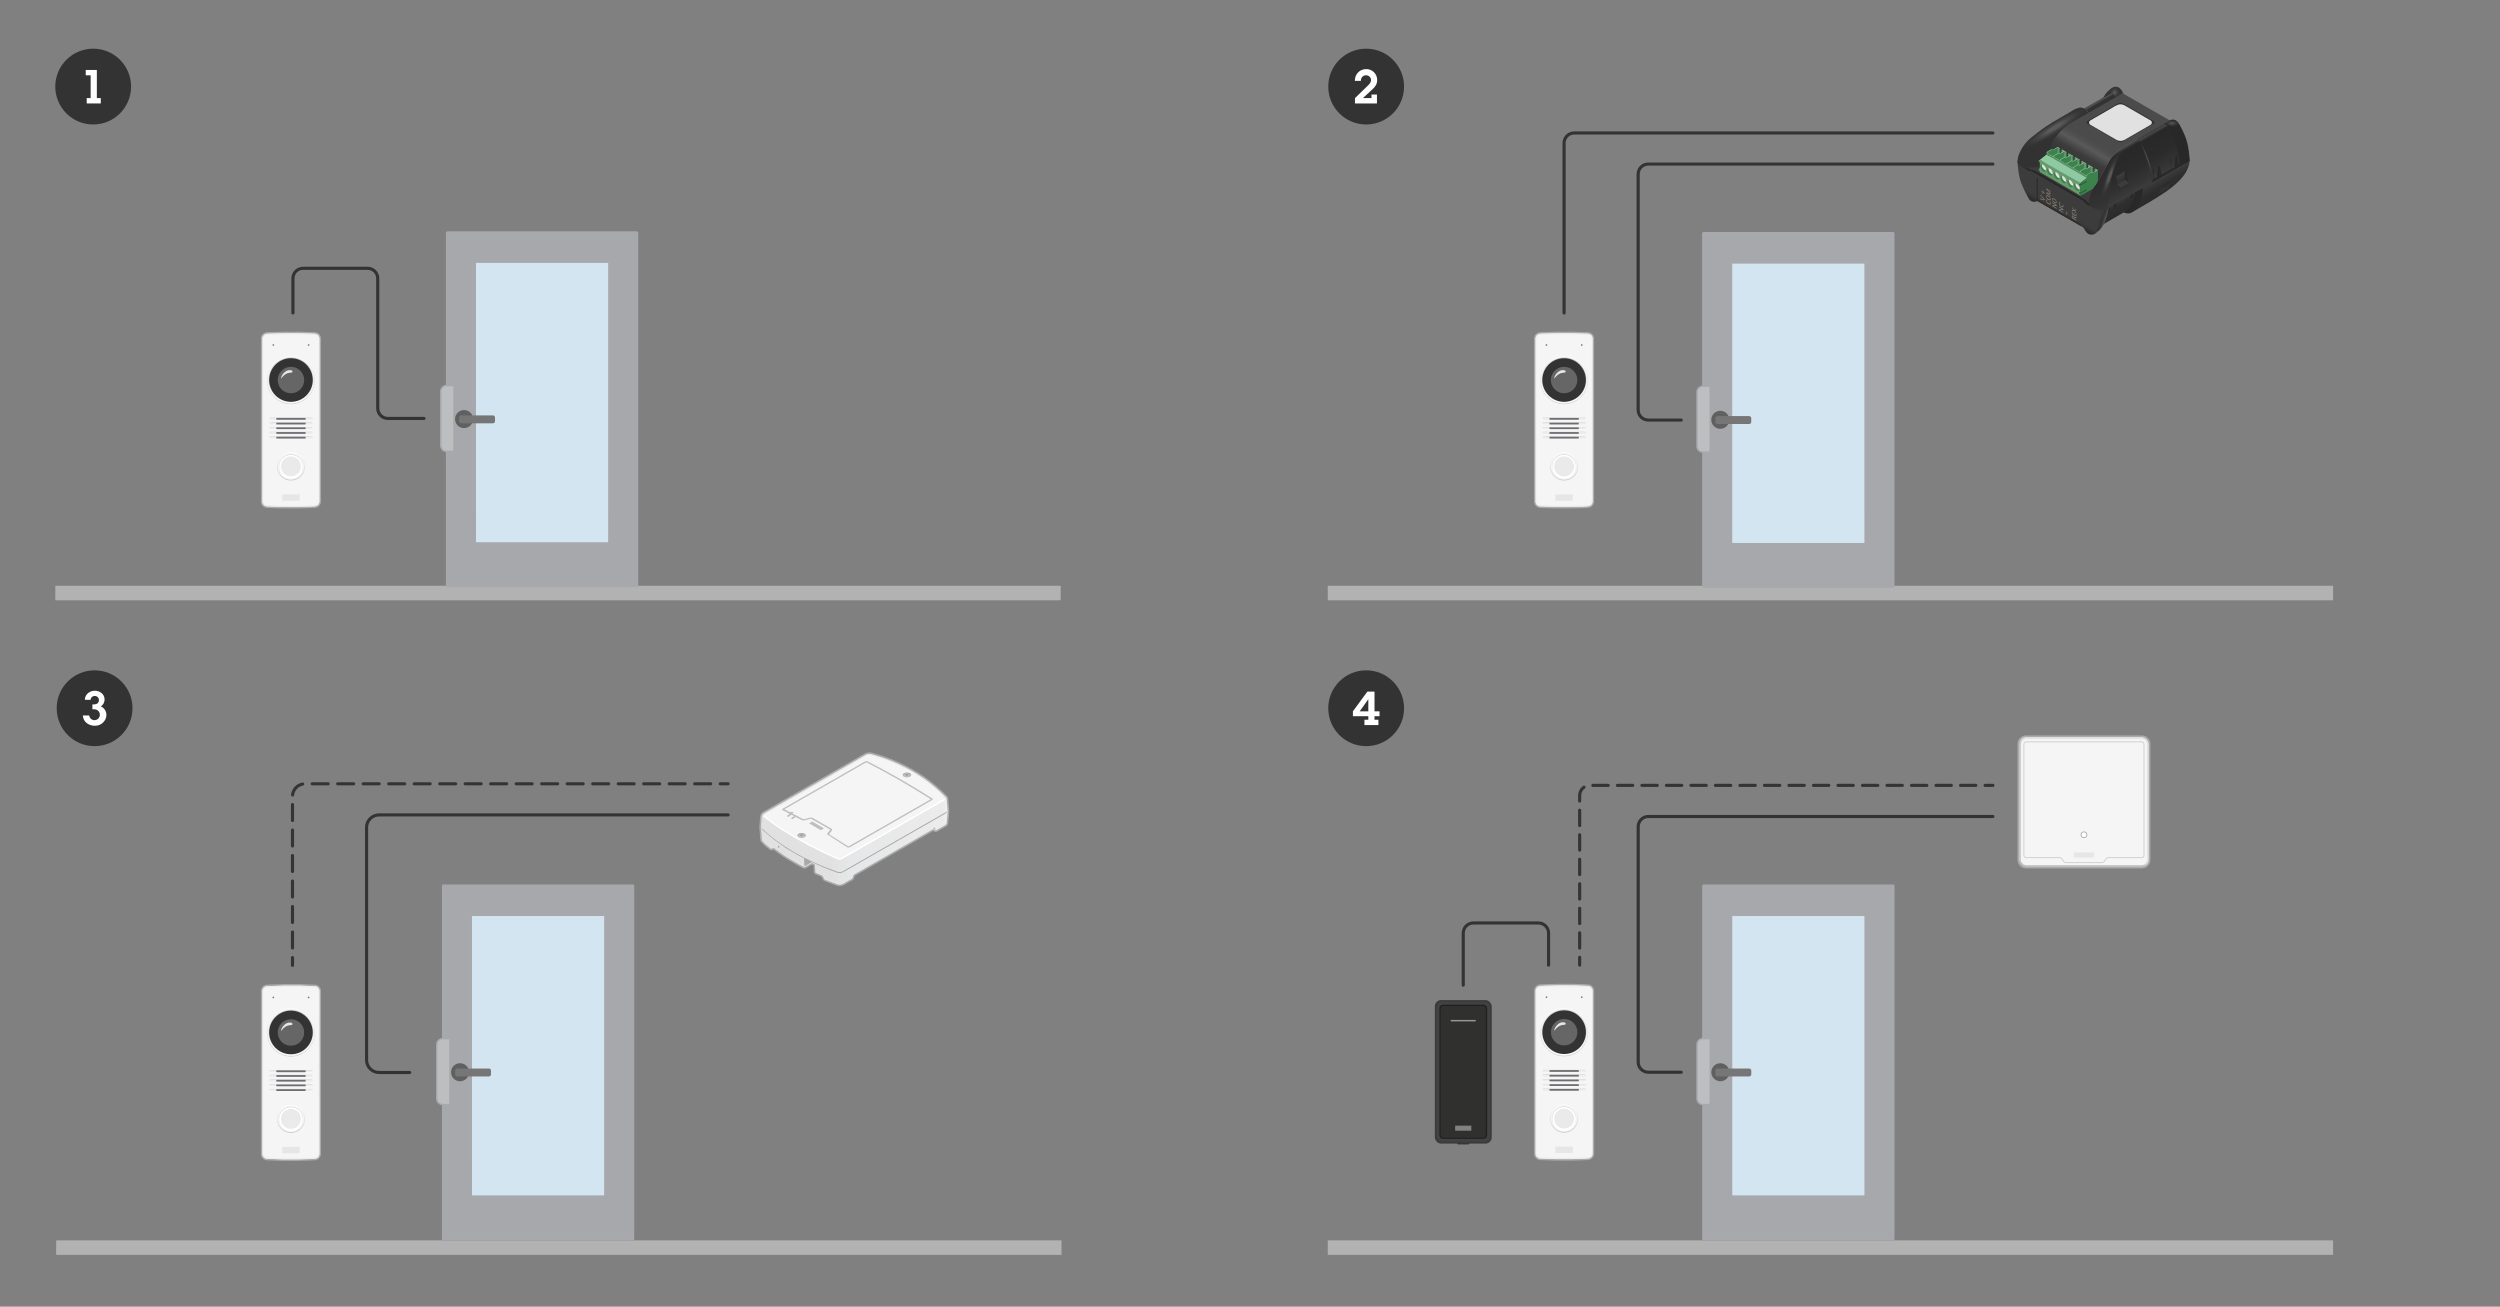 <?xml version="1.0" encoding="UTF-8"?><svg id="Layer_2" xmlns="http://www.w3.org/2000/svg" width="800" height="418.129" xmlns:xlink="http://www.w3.org/1999/xlink" viewBox="0 0 800 418.129"><rect x="0" y="0" width="800" height="418.129" fill="#808080" stroke="none"/><defs><linearGradient id="linear-gradient" x1="93.108" y1="144.743" x2="93.108" y2="153.772" gradientUnits="userSpaceOnUse"><stop offset="0" stop-color="#fff"/><stop offset="1" stop-color="#c8c8c8"/></linearGradient><linearGradient id="linear-gradient-2" x1="93.108" y1="153.133" x2="93.108" y2="145.382" xlink:href="#linear-gradient"/><linearGradient id="linear-gradient-3" x1="93.104" y1="113.915" x2="93.104" y2="129.315" xlink:href="#linear-gradient"/><linearGradient id="linear-gradient-4" x1="93.114" y1="128.841" x2="93.114" y2="114.389" xlink:href="#linear-gradient"/><linearGradient id="linear-gradient-5" x1="93.104" y1="134.391" x2="93.104" y2="133.662" xlink:href="#linear-gradient"/><linearGradient id="linear-gradient-6" x1="93.104" y1="135.897" x2="93.104" y2="135.168" xlink:href="#linear-gradient"/><linearGradient id="linear-gradient-7" x1="93.104" y1="137.403" x2="93.104" y2="136.674" xlink:href="#linear-gradient"/><linearGradient id="linear-gradient-8" x1="93.104" y1="138.909" x2="93.104" y2="138.18" xlink:href="#linear-gradient"/><linearGradient id="linear-gradient-9" x1="93.104" y1="140.415" x2="93.104" y2="139.686" xlink:href="#linear-gradient"/><linearGradient id="linear-gradient-10" x1="689.987" y1="455.691" x2="692.773" y2="450.867" gradientTransform="translate(0 512.724) scale(1 -1)" gradientUnits="userSpaceOnUse"><stop offset="0" stop-color="#444"/><stop offset=".238" stop-color="#373737"/><stop offset=".551" stop-color="#2e2e2e"/><stop offset="1" stop-color="#2b2b2b"/></linearGradient><linearGradient id="linear-gradient-11" x1="676.487" y1="448.985" x2="679.101" y2="444.457" xlink:href="#linear-gradient-10"/><linearGradient id="linear-gradient-12" x1="655.901" y1="445.008" x2="661.09" y2="453.995" gradientTransform="translate(0 512.724) scale(1 -1)" gradientUnits="userSpaceOnUse"><stop offset="0" stop-color="#282828"/><stop offset=".208" stop-color="#3c3c3c"/></linearGradient><linearGradient id="linear-gradient-13" x1="671.145" y1="443.007" x2="673.755" y2="442.109" gradientTransform="translate(0 512.724) scale(1 -1)" gradientUnits="userSpaceOnUse"><stop offset=".234" stop-color="#3c3c3c"/><stop offset=".615" stop-color="#323232"/><stop offset=".743" stop-color="#3c3c3c"/><stop offset=".912" stop-color="#505050"/></linearGradient><linearGradient id="linear-gradient-14" x1="657.313" y1="445.297" x2="660.56" y2="450.922" gradientTransform="translate(0 512.724) scale(1 -1)" gradientUnits="userSpaceOnUse"><stop offset=".011" stop-color="#282828"/><stop offset=".143" stop-color="#3c3c3c"/></linearGradient><radialGradient id="radial-gradient" cx="689.641" cy="510.712" fx="689.641" fy="510.712" r="2.815" gradientTransform="translate(-210.406 195.963) rotate(29.552) scale(1 -1.14)" gradientUnits="userSpaceOnUse"><stop offset=".071" stop-color="#5a5a5a"/><stop offset=".2" stop-color="#494949"/><stop offset=".36" stop-color="#3c3c3c"/><stop offset=".568" stop-color="#343434"/><stop offset="1" stop-color="#323232"/></radialGradient><linearGradient id="linear-gradient-15" x1="671.352" y1="480.536" x2="672.456" y2="478.624" gradientTransform="translate(0 512.724) scale(1 -1)" gradientUnits="userSpaceOnUse"><stop offset="0" stop-color="#323232"/><stop offset=".002" stop-color="#343434"/><stop offset=".032" stop-color="#444"/><stop offset=".065" stop-color="#4d4d4d"/><stop offset=".109" stop-color="#505050"/><stop offset=".209" stop-color="#4b4b4b"/><stop offset=".326" stop-color="#3d3d3d"/><stop offset=".389" stop-color="#323232"/></linearGradient><radialGradient id="radial-gradient-2" cx="608.166" cy="845.43" fx="608.166" fy="845.43" r="24.813" gradientTransform="translate(1101.287 -397.312) rotate(148.211) scale(1 -.164)" gradientUnits="userSpaceOnUse"><stop offset=".1" stop-color="#5a5a5a"/><stop offset=".234" stop-color="#464646"/><stop offset=".379" stop-color="#373737"/><stop offset=".499" stop-color="#323232"/></radialGradient><linearGradient id="linear-gradient-16" x1="682.143" y1="481.391" x2="667.635" y2="456.264" gradientTransform="translate(0 512.724) scale(1 -1)" gradientUnits="userSpaceOnUse"><stop offset=".633" stop-color="#4b4b4b"/><stop offset=".68" stop-color="#515151"/><stop offset=".718" stop-color="#5a5a5a"/><stop offset=".818" stop-color="#3c3c3c"/><stop offset="1" stop-color="#323232"/></linearGradient><linearGradient id="linear-gradient-17" x1="674.298" y1="462.956" x2="681.531" y2="450.428" gradientTransform="translate(0 512.724) scale(1 -1)" gradientUnits="userSpaceOnUse"><stop offset=".042" stop-color="#464646"/><stop offset=".057" stop-color="#3c3c3c"/><stop offset=".087" stop-color="#2d2d2d"/><stop offset=".111" stop-color="#282828"/><stop offset=".545" stop-color="#2b2b2b"/><stop offset=".846" stop-color="#343434"/><stop offset="1" stop-color="#3c3c3c"/></linearGradient><radialGradient id="radial-gradient-3" cx="660.053" cy="843.626" fx="660.053" fy="843.626" r="16.457" gradientTransform="translate(765.949 -611.368) rotate(109.375) scale(1 -.161)" gradientUnits="userSpaceOnUse"><stop offset=".1" stop-color="#5a5a5a"/><stop offset=".181" stop-color="#4d4d4d" stop-opacity=".838"/><stop offset=".299" stop-color="#3e3e3e" stop-opacity=".652"/><stop offset=".408" stop-color="#353535" stop-opacity=".539"/><stop offset=".499" stop-color="#323232" stop-opacity=".5"/></radialGradient><linearGradient id="linear-gradient-18" x1="687.74" y1="470.329" x2="694.722" y2="458.236" gradientTransform="translate(0 512.724) scale(1 -1)" gradientUnits="userSpaceOnUse"><stop offset="0" stop-color="#323232"/><stop offset=".008" stop-color="#3a3a3a"/><stop offset=".025" stop-color="#434343"/><stop offset=".048" stop-color="#464646"/><stop offset=".062" stop-color="#3c3c3c"/><stop offset=".089" stop-color="#2d2d2d"/><stop offset=".111" stop-color="#282828"/><stop offset=".545" stop-color="#2b2b2b"/><stop offset=".846" stop-color="#343434"/><stop offset="1" stop-color="#3c3c3c"/></linearGradient><linearGradient id="linear-gradient-19" x1="687.389" y1="461.837" x2="686.312" y2="461.466" gradientTransform="translate(0 512.724) scale(1 -1)" gradientUnits="userSpaceOnUse"><stop offset="0" stop-color="#5a5a5a"/><stop offset=".101" stop-color="#575757" stop-opacity=".915"/><stop offset=".256" stop-color="#4d4d4d" stop-opacity=".679"/><stop offset=".444" stop-color="#3e3e3e" stop-opacity=".297"/><stop offset=".568" stop-color="#323232" stop-opacity="0"/></linearGradient><radialGradient id="radial-gradient-4" cx="695.35" cy="424.648" fx="695.35" fy="424.648" r="5.836" gradientTransform="translate(-1.947 224.576) rotate(.489) scale(1 -.45)" gradientUnits="userSpaceOnUse"><stop offset="0" stop-color="#5a5a5a"/><stop offset=".018" stop-color="#575757"/><stop offset=".191" stop-color="#3d3d3d"/><stop offset=".347" stop-color="#2d2d2d"/><stop offset=".47" stop-color="#282828"/></radialGradient><linearGradient id="linear-gradient-20" x1="693.253" y1="454.023" x2="693.772" y2="453.123" gradientTransform="translate(0 512.724) scale(1 -1)" gradientUnits="userSpaceOnUse"><stop offset=".306" stop-color="#282828"/><stop offset=".609" stop-color="#323232"/><stop offset=".888" stop-color="#303030"/><stop offset=".989" stop-color="#292929"/><stop offset="1" stop-color="#282828"/></linearGradient><linearGradient id="linear-gradient-21" x1="677.956" y1="456.832" x2="679.8" y2="453.638" gradientTransform="translate(0 512.724) scale(1 -1)" gradientUnits="userSpaceOnUse"><stop offset=".126" stop-color="#3c3c3c"/><stop offset="1" stop-color="#282828"/></linearGradient><linearGradient id="linear-gradient-22" x1="678.809" y1="454.499" x2="679.762" y2="452.848" gradientTransform="translate(0 512.724) scale(1 -1)" gradientUnits="userSpaceOnUse"><stop offset=".717" stop-color="#3c3c3c"/><stop offset="1" stop-color="#282828"/></linearGradient><linearGradient id="linear-gradient-23" x1="500.518" x2="500.518" xlink:href="#linear-gradient"/><linearGradient id="linear-gradient-24" x1="500.518" y1="153.133" x2="500.518" y2="145.382" xlink:href="#linear-gradient"/><linearGradient id="linear-gradient-25" x1="500.514" y1="113.915" x2="500.514" y2="129.315" xlink:href="#linear-gradient"/><linearGradient id="linear-gradient-26" x1="500.524" y1="128.841" x2="500.524" y2="114.389" xlink:href="#linear-gradient"/><linearGradient id="linear-gradient-27" x1="500.514" y1="134.391" x2="500.514" y2="133.662" xlink:href="#linear-gradient"/><linearGradient id="linear-gradient-28" x1="500.514" y1="135.897" x2="500.514" y2="135.168" xlink:href="#linear-gradient"/><linearGradient id="linear-gradient-29" x1="500.514" y1="137.403" x2="500.514" y2="136.674" xlink:href="#linear-gradient"/><linearGradient id="linear-gradient-30" x1="500.514" y1="138.909" x2="500.514" y2="138.18" xlink:href="#linear-gradient"/><linearGradient id="linear-gradient-31" x1="500.514" y1="140.415" x2="500.514" y2="139.686" xlink:href="#linear-gradient"/><linearGradient id="linear-gradient-32" x1="243.472" y1="250.561" x2="303.263" y2="250.561" gradientTransform="translate(0 512.724) scale(1 -1)" gradientUnits="userSpaceOnUse"><stop offset="0" stop-color="#dcddde"/><stop offset=".161" stop-color="#e2e3e4"/><stop offset=".443" stop-color="#e6e7e8"/><stop offset="1" stop-color="#e6e7e8"/></linearGradient><linearGradient id="linear-gradient-33" x1="243.223" y1="250.56" x2="303.513" y2="250.56" xlink:href="#linear-gradient-32"/><linearGradient id="linear-gradient-34" x1="303.005" y1="241.557" x2="243.744" y2="241.557" gradientTransform="translate(0 512.724) scale(1 -1)" gradientUnits="userSpaceOnUse"><stop offset="0" stop-color="#f1f2f2"/><stop offset=".02" stop-color="#ebebeb"/><stop offset=".526" stop-color="#e6e7e8"/><stop offset=".631" stop-color="#e1e1e1"/><stop offset="1" stop-color="#e1e1e1"/></linearGradient><linearGradient id="linear-gradient-35" x1="84.321" y1="252.441" x2="143.613" y2="252.441" gradientTransform="translate(387.333 512.724) rotate(-180)" xlink:href="#linear-gradient-34"/><linearGradient id="linear-gradient-36" y1="353.521" y2="362.55" xlink:href="#linear-gradient"/><linearGradient id="linear-gradient-37" x1="93.108" y1="361.911" x2="93.108" y2="354.16" xlink:href="#linear-gradient"/><linearGradient id="linear-gradient-38" x1="93.104" y1="322.693" x2="93.104" y2="338.093" xlink:href="#linear-gradient"/><linearGradient id="linear-gradient-39" x1="93.114" y1="337.619" x2="93.114" y2="323.166" xlink:href="#linear-gradient"/><linearGradient id="linear-gradient-40" x1="93.104" y1="343.169" x2="93.104" y2="342.44" xlink:href="#linear-gradient"/><linearGradient id="linear-gradient-41" x1="93.104" y1="344.675" x2="93.104" y2="343.946" xlink:href="#linear-gradient"/><linearGradient id="linear-gradient-42" x1="93.104" y1="346.181" x2="93.104" y2="345.452" xlink:href="#linear-gradient"/><linearGradient id="linear-gradient-43" x1="93.104" y1="347.687" x2="93.104" y2="346.958" xlink:href="#linear-gradient"/><linearGradient id="linear-gradient-44" x1="93.104" y1="349.193" x2="93.104" y2="348.464" xlink:href="#linear-gradient"/><linearGradient id="linear-gradient-45" x1="500.53" y1="353.436" x2="500.53" y2="362.464" xlink:href="#linear-gradient"/><linearGradient id="linear-gradient-46" x1="500.53" y1="361.826" x2="500.53" y2="354.074" xlink:href="#linear-gradient"/><linearGradient id="linear-gradient-47" x1="500.527" y1="322.608" x2="500.527" y2="338.007" xlink:href="#linear-gradient"/><linearGradient id="linear-gradient-48" x1="500.536" y1="337.534" x2="500.536" y2="323.081" xlink:href="#linear-gradient"/><linearGradient id="linear-gradient-49" x1="500.527" y1="343.084" x2="500.527" y2="342.354" xlink:href="#linear-gradient"/><linearGradient id="linear-gradient-50" x1="500.527" y1="344.59" x2="500.527" y2="343.86" xlink:href="#linear-gradient"/><linearGradient id="linear-gradient-51" x1="500.527" y1="346.096" x2="500.527" y2="345.366" xlink:href="#linear-gradient"/><linearGradient id="linear-gradient-52" x1="500.527" y1="347.601" x2="500.527" y2="346.872" xlink:href="#linear-gradient"/><linearGradient id="linear-gradient-53" x1="500.527" y1="349.107" x2="500.527" y2="348.378" xlink:href="#linear-gradient"/><linearGradient id="linear-gradient-54" x1="646.738" y1="276.739" x2="686.991" y2="236.486" gradientUnits="userSpaceOnUse"><stop offset=".48" stop-color="#c8c8c8"/><stop offset=".52" stop-color="#e1e1e1"/></linearGradient></defs><circle cx="29.817" cy="27.708" r="12.13" style="fill:#333;"/><path d="m30.99,31.39h1.26v1.71h-4.5v-1.71h1.26v-7.29h-1.575v-1.71h3.555v8.999Z" style="fill:#fff;"/><circle cx="30.267" cy="226.638" r="12.13" style="fill:#333;"/><path d="m28.534,228.941c.135.855.81,1.515,1.694,1.515.945,0,1.726-.765,1.726-1.71,0-1.11-.841-1.785-1.891-1.785h-.404l-.091.015v-1.56h.42c.886,0,1.665-.375,1.665-1.38,0-.795-.569-1.335-1.35-1.335-.72,0-1.275.51-1.305,1.245h-1.845c.015-1.755,1.545-2.91,3.194-2.91,1.62,0,3.12,1.08,3.12,2.805,0,.87-.45,1.8-1.245,2.205,1.125.405,1.83,1.56,1.83,2.76,0,.93-.435,1.8-1.11,2.43-.734.705-1.59,1.005-2.595,1.005-1.95,0-3.734-1.215-3.84-3.3h2.025Z" style="fill:#fff;"/><circle cx="437.171" cy="226.638" r="12.13" style="fill:#333;"/><path d="m441.45,229.181h-1.605v1.14h1.245v1.71h-4.47v-1.71h1.245v-1.14h-4.935v-1.56l4.619-6.3h2.295v6.3h1.605v1.56Zm-3.585-5.444l-2.76,3.885h2.76v-3.885Z" style="fill:#fff;"/><rect x="17.708" y="187.45" width="321.708" height="4.645" style="fill:#b3b2b3;"/><rect x="424.881" y="396.915" width="321.708" height="4.645" style="fill:#b3b2b3;"/><rect x="424.881" y="187.45" width="321.708" height="4.645" style="fill:#b3b2b3;"/><rect x="17.977" y="396.915" width="321.708" height="4.645" style="fill:#b3b2b3;"/><circle cx="437.171" cy="27.708" r="12.13" style="fill:#333;"/><path d="m440.625,30.25v2.85h-7.035v-1.71l3.856-3.735c.569-.555,1.29-1.17,1.29-2.025,0-.9-.75-1.545-1.62-1.545-1.005,0-1.68.825-1.635,1.8h-1.935c-.015-2.145,1.53-3.78,3.675-3.78,1.935,0,3.481,1.56,3.481,3.51,0,1.575-.96,2.46-2.04,3.45l-2.535,2.325h2.745v-1.14h1.755Z" style="fill:#fff;"/><path d="m135.677,133.904h-11.56c-1.791,0-3.243-1.452-3.243-3.243v-41.563c0-1.791-1.452-3.243-3.243-3.243h-20.651c-1.791,0-3.243,1.452-3.243,3.243v11.04" style="fill:none; stroke:#333; stroke-linecap:round; stroke-linejoin:round;"/><path d="m143.159,187.679c-.127-0-.229-.103-.229-.229v-42.997h-.021c-1.031-.001-1.867-.837-1.868-1.868v-17.363c.001-1.031.837-1.867,1.868-1.868h.021v-48.876c0-.127.103-.229.229-.229h60.615c.127 0.0.229.103.229.229v112.971c-0.0.127-.103.229-.229.229h-60.615Z" style="fill:#a7a8ac;"/><path d="m203.773,74.479v112.97h-60.615v-43.226h-.25c-.905,0-1.639-.734-1.639-1.639h0v-17.362c0-.905.734-1.639,1.639-1.639h.251v-49.105h60.615m0-.459h-60.615c-.253,0-.459.205-.459.459v48.657c-1.072.107-1.889,1.009-1.889,2.087v17.362c.001,1.077.817,1.979,1.889,2.087v42.778c0,.253.205.459.459.459h60.615c.253,0,.459-.205.459-.459v-112.97c0-.253-.205-.459-.459-.459h0Z" style="fill:#a7a9ac;"/><rect x="152.091" y="83.905" width="42.751" height="79.245" rx=".229" ry=".229" style="fill:#a7a8ac;"/><path d="m194.612,84.134v78.786h-42.292v-78.786h42.292m0-.459h-42.292c-.253,0-.459.205-.459.459v78.786c0,.253.205.459.459.459h42.292c.253,0,.459-.205.459-.459v-78.786c0-.253-.205-.459-.459-.459Z" style="fill:#a7a9ac;"/><rect x="152.32" y="84.134" width="42.292" height="89.388" style="fill:#d3e5f1;"/><circle cx="148.499" cy="134.106" r="2.887" style="fill:#606060;"/><path d="m147.613,132.92h10.118c.374,0,.678.304.678.678v1.185c0,.375-.304.678-.678.678h-10.118c-.374,0-.678-.304-.678-.678v-1.185c0-.374.304-.678.678-.678Z" style="fill:#767676;"/><path d="m142.908,123.584h2.14v20.64h-2.14c-.905,0-1.639-.734-1.639-1.639h0v-17.362c0-.905.734-1.639,1.639-1.639h0Z" style="fill:#bcbec0;"/><path d="m90.746,162.458l-1.074-.019-4.276-.151c-.946-.066-1.66-.82-1.671-1.753v-52.226c.011-.935.725-1.689,1.662-1.755l1.505-.057,3.734-.104.538-.019,4.281.009,1.074.019,4.275.151c.912.055,1.627.78,1.671,1.687l.001,52.32c-.044.921-.76,1.647-1.665,1.699l-.382.021c-.364.019-.732.038-1.116.073l-3.747.105s-1.077.01-1.078.01l-3.731-.01Z" style="fill:#ececec;"/><path d="m91.712,106.622l3.732.009,1.07.019,3.732.133.54.019c.786.047,1.392.672,1.43,1.449v52.308c-.038.777-.644,1.404-1.43,1.449-.492.028-.985.047-1.506.095l-3.732.104-1.07.009-3.732-.009-1.07-.019-3.732-.133-.54-.019c-.805-.057-1.421-.701-1.43-1.506v-52.223c.009-.805.625-1.449,1.43-1.506.502-.019.994-.038,1.496-.057l3.732-.104.54-.019h.54m.001-.5h-.541l-.557.019-3.728.104-.753.029-.748.028c-1.084.076-1.899.935-1.911,2v.546s0,51.143,0,51.143v.54c.013,1.07.827,1.929,1.895,2.005l.557.02,3.731.133,1.079.019,3.739.009,1.076-.009,3.741-.104c.41-.036.773-.055,1.133-.074l.388-.021c1.033-.06,1.85-.887,1.901-1.924l.001-.564v-51.768c-.051-1.059-.868-1.886-1.9-1.948l-.552-.019-3.731-.133-1.079-.019-3.739-.01h0Z" style="fill:#aaa;"/><path d="m100.785,162.009c.786-.045,1.392-.672,1.43-1.449v-52.308c-.038-.777-.644-1.402-1.43-1.449l-.54-.019-3.732-.133-1.07-.019-3.732-.009h-.54l-.54.019-3.732.104c-.502.019-.995.038-1.496.057-.805.057-1.421.701-1.43,1.506v52.223c.009.805.625,1.449,1.43,1.506l.54.019,3.732.133,1.07.019,3.732.009,1.07-.009,3.732-.104c.521-.047,1.013-.066,1.506-.095Z" style="fill:#ececec;"/><path d="m90.763,161.82l-1.06-.019-4.237-.15c-.695-.049-1.23-.612-1.238-1.309v-51.845c.008-.695.543-1.258,1.245-1.307l1.48-.056,3.703-.103.537-.019h.529s3.704.009,3.704.009l1.06.019,4.237.15c.671.04,1.206.582,1.239,1.26l-0,51.922c-.033.67-.567,1.212-1.243,1.251-.127.007-.253.014-.381.021-.359.019-.731.038-1.115.073l-3.699.103-1.058.009-3.704-.009Z" style="fill:#f5f5f5;"/><circle cx="93.108" cy="149.257" r="4.514" style="fill:url(#linear-gradient);"/><circle cx="93.108" cy="149.257" r="4.261" style="fill:#f5f5f5;"/><circle cx="93.108" cy="149.257" r="3.876" style="fill:url(#linear-gradient-2);"/><circle cx="93.108" cy="149.257" r="3.758" style="fill:#fff;"/><path d="m100.804,121.615c0-4.253-3.447-7.7-7.7-7.7s-7.7,3.447-7.7,7.7,3.447,7.7,7.7,7.7c4.253,0,7.7-3.447,7.7-7.7" style="fill:url(#linear-gradient-3);"/><path d="m100.653,121.615c0-4.167-3.381-7.548-7.548-7.548s-7.548,3.381-7.548,7.548,3.381,7.548,7.548,7.548c4.167.009,7.548-3.372,7.548-7.548" style="fill:#f5f5f5;"/><path d="m100.34,121.615c0-3.997-3.239-7.226-7.226-7.226-3.997,0-7.226,3.239-7.226,7.226,0,3.997,3.239,7.226,7.226,7.226,3.987.009,7.226-3.23,7.226-7.226" style="fill:url(#linear-gradient-4);"/><path d="m100.085,121.615c0-3.855-3.125-6.98-6.98-6.98s-6.98,3.125-6.98,6.98,3.125,6.98,6.98,6.98c3.855,0,6.98-3.125,6.98-6.98" style="fill:#333;"/><rect x="86.247" y="133.662" width="13.714" height=".729" rx=".229" ry=".229" style="fill:url(#linear-gradient-5);"/><rect x="92.816" y="127.246" width=".578" height="13.562" rx=".154" ry=".154" transform="translate(227.131 40.922) rotate(90)" style="fill:#ececec;"/><rect x="92.823" y="129.326" width=".578" height="9.402" rx=".154" ry=".154" transform="translate(227.138 40.915) rotate(90)" style="fill:#6e6e72;"/><rect x="86.247" y="135.168" width="13.714" height=".729" rx=".229" ry=".229" style="fill:url(#linear-gradient-6);"/><rect x="92.816" y="128.751" width=".578" height="13.562" rx=".154" ry=".154" transform="translate(228.637 42.428) rotate(90)" style="fill:#ececec;"/><rect x="92.823" y="130.832" width=".578" height="9.402" rx=".154" ry=".154" transform="translate(228.644 42.421) rotate(90)" style="fill:#6e6e72;"/><rect x="86.247" y="136.674" width="13.714" height=".729" rx=".229" ry=".229" style="fill:url(#linear-gradient-7);"/><rect x="92.816" y="130.257" width=".578" height="13.562" rx=".154" ry=".154" transform="translate(230.143 43.934) rotate(90)" style="fill:#ececec;"/><rect x="92.823" y="132.338" width=".578" height="9.402" rx=".154" ry=".154" transform="translate(230.15 43.927) rotate(90)" style="fill:#6e6e72;"/><rect x="86.247" y="138.18" width="13.714" height=".729" rx=".229" ry=".229" style="fill:url(#linear-gradient-8);"/><rect x="92.816" y="131.763" width=".578" height="13.562" rx=".154" ry=".154" transform="translate(231.649 45.44) rotate(90)" style="fill:#ececec;"/><rect x="92.823" y="133.843" width=".578" height="9.402" rx=".154" ry=".154" transform="translate(231.656 45.433) rotate(90)" style="fill:#6e6e72;"/><rect x="86.247" y="139.686" width="13.714" height=".729" rx=".229" ry=".229" style="fill:url(#linear-gradient-9);"/><rect x="92.816" y="133.269" width=".578" height="13.562" rx=".154" ry=".154" transform="translate(233.155 46.946) rotate(90)" style="fill:#ececec;"/><rect x="92.823" y="135.349" width=".578" height="9.402" rx=".154" ry=".154" transform="translate(233.162 46.939) rotate(90)" style="fill:#6e6e72;"/><circle cx="93.108" cy="149.257" r="3.198" style="fill:#eaeaea;"/><path d="m87.744,110.411c0-.151-.123-.284-.284-.284-.151,0-.284.123-.284.284,0,.151.123.284.284.284s.284-.133.284-.284" style="fill:#77787b;"/><path d="m99.033,110.411c0-.151-.123-.284-.284-.284-.151,0-.284.123-.284.284,0,.151.123.284.284.284s.284-.133.284-.284" style="fill:#77787b;"/><g id="ID_1059"><g id="ID_1061"><path d="m97.338,121.615c0-2.339-1.894-4.234-4.234-4.234s-4.234,1.894-4.234,4.234,1.894,4.234,4.234,4.234c2.339,0,4.234-1.894,4.234-4.234" style="fill:#666;"/></g></g><path d="m93.401,118.565s-1.121-.503-2.279.504c-1.225,1.064-1.208,2.121-1.208,2.121,0,0,1.194-1.835,2.827-1.901,1.449-.058.66-.724.66-.724Z" style="fill:#e6e7e8;"/><rect x="90.329" y="158.225" width="5.551" height="2.049" style="fill:#e6e6e6;"/><path d="m500.503,100.168v-54.377c0-1.791,1.452-3.243,3.243-3.243h133.977" style="fill:none; stroke:#333; stroke-linecap:round; stroke-linejoin:round;"/><path d="m537.992,134.42h-10.541c-1.791,0-3.243-1.452-3.243-3.243h0V55.742c0-1.791,1.452-3.243,3.243-3.243h110.272" style="fill:none; stroke:#333; stroke-linecap:round; stroke-linejoin:round;"/><path d="m682.113,68.012c3.802-2.22,7.627-4.357,11.25-6.857h0c3.944-2.783,6.249-5.499,6.898-7.76v.002c.32-.788.458-1.638.402-2.487l-15.355,8.825-3.196,8.277Z" style="fill:url(#linear-gradient-10); fill-rule:evenodd;"/><path d="m679.563,67.97c.342.183.718.292,1.105.319.499.074,1.009-.023,1.446-.277,2.251-1.555,3.44-4.407,3.592-7.86l-3.262.583-2.88,7.235Z" style="fill:#282828; fill-rule:evenodd;"/><path d="m673.217,71.664l6.46-3.73-.002.001c2.047-1.428,3.334-3.709,3.499-6.199l-8.907,3.285-1.05,6.644Z" style="fill:url(#linear-gradient-11); fill-rule:evenodd;"/><path d="m674.63,66.547c-.084.851-.217,1.696-.399,2.531-.389,1.682-1.208,3.235-2.377,4.506h0l-.813.717-.279.221c-.252.24-.561.411-.898.496-.367.118-.762.121-1.131.008l-.44-.165-.129-.063c-.515-.401-.915-.932-1.157-1.538l.012.016c-.136-.202-.291-.391-.465-.562l.072.078-.15-.112-1.506-.87-11.744-6.781-1.506-.869.256.147c-.953.565-2.184.251-2.749-.702-.027-.046-.053-.093-.076-.141-.906-1.583-1.699-3.229-2.372-4.924-.5-1.437-.824-2.929-.966-4.444l-.13-1.189-.094-1.166.054-.233,28.988,15.041Z" style="fill:url(#linear-gradient-12); fill-rule:evenodd;"/><path d="m674.63,66.547c-.084.851-.217,1.696-.399,2.531-.389,1.682-1.208,3.235-2.377,4.506h0s-1.307,1.12-1.362-.31c-.028-.434.017-.871.13-1.291l1.625-5.466,2.383.03Z" style="fill:url(#linear-gradient-13); fill-rule:evenodd;"/><path d="m651.741,64.211v-6.796c-.014-.145.047-.287.163-.377.156-.075.341-.057.479.047l12.071,6.97c.386.249.645.654.709,1.109l.158,1.732.289,3.178c-.017.762.092,1.521.321,2.247l-14.189-8.11Z" style="fill:url(#linear-gradient-14); fill-rule:evenodd;"/><path d="m652.048,64.309v-6.934c.032-.16.04-.302.227-.33l.108.04c-.138-.104-.323-.122-.479-.047-.115.089-.177.231-.163.377v6.796l.307.099Z" style="fill:#282828; fill-rule:evenodd;"/><path d="m654.235,63.734v.248l-1.364-.248v-.203l1.195.226v-.005l-1.195-1.217v-.203l1.364,1.402Z" style="fill:#9a8b7d;"/><path d="m653.814,61.469l.421.253v.172l-.421-.253v.5l-.12-.072v-.5l-.388-.233v-.172l.388.233v-.5l.12.072v.499Z" style="fill:#9a8b7d;"/><path d="m655.198,64.105c-.152-.091-.265-.042-.265.161.038.339.249.633.558.778.256.154.593.264.593-.149-.004-.167-.042-.332-.113-.483l.16.096c.052.166.079.339.081.513,0,.524-.389.438-.729.234-.4-.208-.659-.615-.678-1.066,0-.309.142-.457.394-.307l0.0.222Z" style="fill:#9a8b7d;"/><path d="m656.211,63.706c0,.515-.381.396-.705.201-.404-.197-.672-.596-.702-1.045,0-.512.375-.396.702-.2.404.198.672.596.705,1.045Zm-1.279-.766c0,.37.358.623.571.751s.579.309.579-.06c0-.365-.368-.626-.579-.753s-.572-.303-.572.062l0.0.001Z" style="fill:#9a8b7d;"/><path d="m656.19,61.313l-1.2-.72v.005l1.2,1.234v.196l-1.2-.205v.005l1.2.72v.178l-1.364-.818v-.296l1.16.199v-.005l-1.16-1.193v-.294l1.364.818v.177Z" style="fill:#9a8b7d;"/><path d="m658.101,65.877l-1.148.031v.005l1.148.689v.188l-1.363-.818v-.254l1.152-.029v-.005l-1.152-.692v-.188l1.363.818v.254Z" style="fill:#9a8b7d;"/><path d="m658.123,64.668c0,.514-.381.395-.705.2-.404-.197-.672-.596-.702-1.045,0-.512.375-.396.702-.2.404.199.672.596.705,1.045Zm-1.278-.768c0,.37.358.623.571.751s.579.309.579-.06c0-.365-.368-.626-.579-.753-.214-.128-.571-.303-.571.063Z" style="fill:#9a8b7d;"/><path d="m660.253,67.204l-1.148.031v.005l1.148.689v.188l-1.363-.818v-.255l1.152-.028v-.005l-1.152-.691v-.188l1.363.818v.254Z" style="fill:#9a8b7d;"/><path d="m659.262,65.03c-.152-.091-.265-.042-.265.161.038.339.249.633.557.778.257.154.593.264.593-.149-.004-.167-.042-.332-.113-.483l.16.096c.052.166.079.339.081.513,0,.524-.389.438-.729.234-.4-.209-.658-.615-.677-1.066,0-.309.142-.457.393-.307l0.0.222Z" style="fill:#9a8b7d;"/><path d="m661.472,68.799l-.179-.108v-.97l.179.108v.97Z" style="fill:#9a8b7d;"/><path d="m664.421,69.783l-.323-.11c-.195-.066-.301-.087-.301.184v.178l.624.374v.193l-1.403-.842v-.422c0-.279.088-.491.354-.332.197.121.327.327.352.557l.004.002c.048-.196.142-.169.309-.108l.384.132-.001.193Zm-1.271-.279v.143l.514.309v-.106c.029-.248-.076-.492-.277-.64-.234-.141-.238.074-.238.294Z" style="fill:#9a8b7d;"/><path d="m664.421,69.279l-1.403-.842v-.825l.132.079v.632l.47.282v-.603l.132.079v.603l.537.323v-.654l.132.079v.847Z" style="fill:#9a8b7d;"/><path d="m664.421,67.275l-.589.076.589.786v.21l-.736-.978-.667.084v-.21l.524-.066-.524-.69v-.209l.667.882.736-.094v.209Z" style="fill:#9a8b7d;"/><polygon points="647.86 53.381 649.483 54.43 650.534 54.657 667.307 64.341 667.618 65.021 669.591 65.798 671.679 59.948 653.835 51.15 647.86 53.381" style="fill:#3c3c3c; fill-rule:evenodd;"/><path d="m647.015,53.381l1.19.687,1.189.687.182.051.128-.074.774-.43.221.054,1.506.87,13.703,7.911,1.506.869c.23.139.262.389.421.584.248.239.537.432.853.571l1.078,1.358-2.379-1.374c-.311-.192-.345-.593-.658-.784l-1.506-.869-13.703-7.912-1.506-.869-.181-.051.355-.205c-.429-.173-.833-.402-1.201-.682l-1.971-.391Z" style="fill:#282828; fill-rule:evenodd;"/><path d="m675.369,32.567l-2.293-1.374c.364-.7.823-1.346,1.363-1.92l.813-.717h.006c.47-.499,1.12-.79,1.805-.809.33.006.654.091.944.25h-.006c.592.397,1.047.968,1.304,1.633l-.018-.032.126.159-4.043,2.81Z" style="fill:url(#radial-gradient); fill-rule:evenodd;"/><path d="m668.214,35.91c-.356-.696-.971-1.143-1.425-1.055l-.082.016,8.517-4.918.013-.007c.42-.243,1.101.151,1.522.879.02.034.246.474.267.514l-8.616,5.098-.196-.526Z" style="fill:url(#linear-gradient-15); fill-rule:evenodd;"/><path d="m668.295,36.13c-.477-1.026-1.493-1.695-2.625-1.726-1.084.209-2.107.658-2.995,1.315l-3.204,1.858c-3.384,1.837-6.574,4.011-9.52,6.491-1.856,1.5-3.253,3.491-4.033,5.747-.182.621-.293,1.261-.331,1.908.164.999,1.535,1.977,3.148,2.277l.223-.107.082-.355-.097-.013c1.262.218,2.561.095,3.759-.358l15.592-17.035Z" style="fill:url(#radial-gradient-2); fill-rule:evenodd;"/><path d="m694.954,38.901c-.62.298-12.833,6.693-13.585,7.128-1.064.614-2.144,1.204-3.179,1.865h.001c-1.264.925-2.316,2.11-3.086,3.474h-.001c-.632,1.061-3.244,5.762-4.021,7.084l-15.051-10.456c.272-2.872,3.153-6.597,7.024-8.891h-.001s15.233-8.644,16.356-9.348c.139.23.343.414.587.526.486.281,14.955,8.617,14.955,8.617Z" style="fill:url(#linear-gradient-16); fill-rule:evenodd;"/><path d="m679.339,45.254l9.752-5.63c.251-.084.386-.356.301-.607-.048-.142-.159-.254-.301-.301l-9.752-5.631c-.494-.251-1.079-.251-1.573,0l-9.752,5.631c-.251.085-.386.357-.301.608.048.142.159.253.301.301l9.752,5.63.061.032c.457.23.995.23,1.452,0" style="fill:#323232; fill-rule:evenodd;"/><path d="m677.323,44.793c.773.392,1.686.392,2.459,0l8.301-4.792c.367-.162.572-.558.492-.951-.061-.26-.244-.475-.492-.576l-8.301-4.792c-.585-.297-1.258-.374-1.895-.217-.73.28-1.425.645-2.071,1.087l-5.288,3.053-1.506.87c-.367.162-.572.557-.493.951.061.26.245.475.492.576l8.301,4.792Z" style="fill:#e1e1e1; fill-rule:evenodd;"/><path d="m700.706,51.135c-.202.795-1.431,1.183-1.963,1.49l-13.037,7.527-.396.175,2.655-3.269,9.413-5.535,3.328-.388Z" style="fill:#282828; fill-rule:evenodd;"/><path d="m684.003,44.552c-.856.475-2.148,1.196-2.634,1.476-1.064.614-2.144,1.204-3.179,1.865h.001c-1.264.925-2.316,2.11-3.086,3.474h-.001c-.632,1.061-2.91,5.167-2.91,5.167-.873,1.419-1.771,2.824-2.581,4.279-.104.199-.202.4-.284.58-.758,1.654-1.031,3.174-.648,3.524-.041.046-.072.1-.091.159-.193.581.839,1.445,2.304,1.929.892.404,1.909.428,2.819.067l1.506-.869,11.531-6.657c.685-.395,1.86-.745,2.066-1.651l-.046-3.532-2.31-9.078-2.457-.735Z" style="fill:url(#linear-gradient-17); fill-rule:evenodd;"/><path d="m680.19,48.429c-.701.183-1.381.439-2.029.764-2.214,1.204-3.333,3.145-4.575,5.338-.707,1.249-1.169,2.081-1.169,2.081-.873,1.419-1.771,2.824-2.581,4.279-.104.199-.202.4-.284.58-.758,1.654-1.254,3.097-.871,3.448-.041.046-.072.1-.091.159-.193.581.839,1.445,2.304,1.929.892.404,1.909.428,2.819.067l.916-.529.334-5.025c.214-3.22,1.72-9.813,3.904-12.189l1.323-.903Z" style="fill:url(#radial-gradient-3); fill-rule:evenodd;"/><path d="m692.547,39.639l-1.506.869-6.231,3.596s-.338.187-.807.448l.904,1.015.289.408c2.078,3.655,3.315,7.728,3.621,11.922l-.042-.509,1.09-.468c2.287-1.321,4.575-2.641,6.862-3.962l-.044-.321c.317.162.847-.304.992-.388v-4.818l-3.654-7.793h-1.474Z" style="fill:url(#linear-gradient-18); fill-rule:evenodd;"/><path d="m684.003,44.552l.904,1.015.289.408c2.078,3.655,3.315,7.728,3.621,11.922l-4.813-13.345Z" style="fill:url(#linear-gradient-19); fill-rule:evenodd;"/><path d="m692.547,39.639c1.072-.637,2.269-1.855,3.59-1.181l.145.094.449.347c.158.131.291.288.394.465.422.68.809,1.381,1.158,2.101.491.989.924,2.005,1.299,3.044.386,1.189.659,2.412.817,3.652l-.01-.079c.137,1.013.231,2.015.317,3.035.048.307-.468.747-1.196,1.01-.17.061-.344.11-.52.144l-.496.037c-.291-.022-.613.064-.904.064l-.195.065c-.285-4.138-1.507-8.156-3.576-11.751v.002l-.012-.022c-.42-.728-1.102-1.121-1.522-.879l.263-.149Z" style="fill:url(#radial-gradient-4); fill-rule:evenodd;"/><path d="m659.175,49.472c0-.317-2.182.72-2.182.72l-1.987-1.097c-.13-.615,1.092-.967,1.659-1.281,0,0,.185-.073.185.141v.227l1.691-.976" style="fill:#3c824c; fill-rule:evenodd;"/><polygon points="657.155 50.159 655.213 49.044 655.052 49.127 656.992 50.242 657.155 50.159" style="fill:#8dc9a1; fill-rule:evenodd;"/><polygon points="658.443 47.263 658.443 49.18 659.129 49.425 659.032 47.597 658.443 47.263" style="fill:#679b6c; fill-rule:evenodd;"/><polygon points="659.239 47.478 659.239 49.152 659.032 49.235 659.032 47.597 659.239 47.478" style="fill:#3c824c; fill-rule:evenodd;"/><polygon points="656.848 47.956 658.458 47.027 659.239 47.478 659.032 47.597 658.443 47.263 656.848 48.184 656.848 47.956" style="fill:#8dc9a1; fill-rule:evenodd;"/><polygon points="659.672 47.971 659.672 49.489 660.358 49.733 660.56 48.483 659.672 47.971" style="fill:#679b6c; fill-rule:evenodd;"/><polygon points="659.89 47.854 660.575 48.249 660.369 48.368 659.672 47.971 659.89 47.854" style="fill:#8dc9a1; fill-rule:evenodd;"/><path d="m656.52,47.706c-.05.021-.114.054-.114.054l-1.205.696c-.096.06-.175.144-.23.243-.059.097-.091.208-.095.321l.176.107c.004-.113.037-.224.095-.321.055-.1.134-.183.231-.243l1.205-.696c.064-.052.152-.065.229-.033-.105-.106-.214-.161-.291-.128Z" style="fill:#8dc9a1; fill-rule:evenodd;"/><path d="m661.292,50.694c0-.317-2.182.72-2.182.72l-1.987-1.097c-.13-.615,1.092-.967,1.658-1.281,0,0,.185-.073.185.141v.227l1.691-.976" style="fill:#3c824c; fill-rule:evenodd;"/><polygon points="659.272 51.381 657.331 50.267 657.168 50.349 659.109 51.465 659.272 51.381" style="fill:#8dc9a1; fill-rule:evenodd;"/><polygon points="660.56 48.483 660.56 50.402 661.245 50.647 661.149 48.82 660.56 48.483" style="fill:#679b6c; fill-rule:evenodd;"/><polygon points="661.356 48.7 661.356 50.374 661.149 50.458 661.149 48.82 661.356 48.7" style="fill:#3c824c; fill-rule:evenodd;"/><polygon points="658.966 49.179 660.575 48.249 661.356 48.7 661.149 48.82 660.56 48.483 658.966 49.406 658.966 49.179" style="fill:#8dc9a1; fill-rule:evenodd;"/><polygon points="661.789 49.193 661.789 50.71 662.475 50.955 662.678 49.706 661.789 49.193" style="fill:#679b6c; fill-rule:evenodd;"/><polygon points="662.007 49.075 662.692 49.47 662.485 49.59 661.789 49.193 662.007 49.075" style="fill:#8dc9a1; fill-rule:evenodd;"/><path d="m658.637,48.928c-.05.021-.114.054-.114.054l-1.205.696c-.192.125-.313.335-.325.564l.176.107c.004-.113.037-.224.095-.321.055-.1.134-.183.231-.243l1.205-.696c.064-.052.152-.065.229-.033-.105-.106-.214-.161-.291-.128Z" style="fill:#8dc9a1; fill-rule:evenodd;"/><path d="m663.409,51.916c0-.317-2.182.72-2.182.72l-1.987-1.097c-.13-.615,1.092-.967,1.658-1.281,0,0,.185-.073.185.141v.227l1.691-.976" style="fill:#3c824c; fill-rule:evenodd;"/><polygon points="661.388 52.604 659.448 51.487 659.285 51.571 661.227 52.687 661.388 52.604" style="fill:#8dc9a1; fill-rule:evenodd;"/><polygon points="662.678 49.706 662.678 51.623 663.364 51.868 663.267 50.041 662.678 49.706" style="fill:#679b6c; fill-rule:evenodd;"/><polygon points="663.474 49.922 663.474 51.596 663.267 51.678 663.267 50.041 663.474 49.922" style="fill:#3c824c; fill-rule:evenodd;"/><polygon points="661.083 50.4 662.692 49.47 663.474 49.922 663.267 50.041 662.678 49.706 661.083 50.627 661.083 50.4" style="fill:#8dc9a1; fill-rule:evenodd;"/><polygon points="663.905 50.416 663.905 51.933 664.591 52.177 664.794 50.928 663.905 50.416" style="fill:#679b6c; fill-rule:evenodd;"/><polygon points="664.123 50.297 664.809 50.693 664.603 50.812 663.905 50.416 664.123 50.297" style="fill:#8dc9a1; fill-rule:evenodd;"/><path d="m660.754,50.151c-.05.021-.114.054-.114.054l-1.205.696c-.193.126-.313.335-.325.565l.176.107c.004-.113.037-.224.095-.321.055-.1.134-.183.231-.243l1.205-.696c.064-.052.152-.065.229-.033-.105-.106-.214-.161-.291-.129Z" style="fill:#8dc9a1; fill-rule:evenodd;"/><path d="m665.526,53.138c0-.317-2.182.72-2.182.72l-1.987-1.097c-.13-.615,1.092-.967,1.658-1.281,0,0,.185-.073.185.141v.227l1.691-.976" style="fill:#3c824c; fill-rule:evenodd;"/><polygon points="663.506 53.826 661.564 52.71 661.403 52.793 663.343 53.908 663.506 53.826" style="fill:#8dc9a1; fill-rule:evenodd;"/><polygon points="664.794 50.928 664.794 52.846 665.48 53.09 665.383 51.263 664.794 50.928" style="fill:#679b6c; fill-rule:evenodd;"/><polygon points="665.59 51.145 665.59 52.817 665.383 52.901 665.383 51.263 665.59 51.145" style="fill:#3c824c; fill-rule:evenodd;"/><polygon points="663.199 51.622 664.809 50.693 665.59 51.145 665.383 51.263 664.794 50.928 663.199 51.849 663.199 51.622" style="fill:#8dc9a1; fill-rule:evenodd;"/><polygon points="666.023 51.637 666.023 53.155 666.709 53.4 666.911 52.15 666.023 51.637" style="fill:#679b6c; fill-rule:evenodd;"/><polygon points="666.241 51.52 666.926 51.915 666.72 52.033 666.023 51.637 666.241 51.52" style="fill:#8dc9a1; fill-rule:evenodd;"/><path d="m662.871,51.372c-.05.021-.114.054-.114.054l-1.205.696c-.193.125-.313.335-.325.565l.176.107c.004-.113.037-.224.095-.321.055-.1.134-.183.231-.243l1.205-.696c.064-.052.152-.065.229-.033-.105-.106-.214-.161-.291-.129Z" style="fill:#8dc9a1; fill-rule:evenodd;"/><path d="m667.643,54.36c0-.317-2.182.72-2.182.72l-1.987-1.097c-.13-.615,1.092-.967,1.658-1.281,0,0,.185-.073.185.141v.227l1.691-.976" style="fill:#3c824c; fill-rule:evenodd;"/><polygon points="665.622 55.047 663.682 53.932 663.519 54.016 665.46 55.13 665.622 55.047" style="fill:#8dc9a1; fill-rule:evenodd;"/><polygon points="666.911 52.15 666.911 54.068 667.597 54.313 667.5 52.485 666.911 52.15" style="fill:#679b6c; fill-rule:evenodd;"/><polygon points="667.707 52.367 667.707 54.04 667.5 54.123 667.5 52.485 667.707 52.367" style="fill:#3c824c; fill-rule:evenodd;"/><polygon points="665.317 52.844 666.926 51.915 667.707 52.367 667.5 52.485 666.911 52.15 665.317 53.072 665.317 52.844" style="fill:#8dc9a1; fill-rule:evenodd;"/><polygon points="668.14 52.859 668.14 54.377 668.826 54.621 669.029 53.371 668.14 52.859" style="fill:#679b6c; fill-rule:evenodd;"/><polygon points="668.358 52.742 669.043 53.137 668.836 53.256 668.14 52.859 668.358 52.742" style="fill:#8dc9a1; fill-rule:evenodd;"/><path d="m664.988,52.594c-.05.021-.114.054-.114.054l-1.206.696c-.192.125-.313.335-.325.564l.176.107c.004-.113.037-.224.095-.321.055-.1.134-.183.231-.243l1.205-.696c.064-.052.152-.065.229-.033-.105-.106-.214-.161-.291-.128Z" style="fill:#8dc9a1; fill-rule:evenodd;"/><path d="m669.76,55.582c0-.317-2.182.72-2.182.72l-1.987-1.097c-.13-.615,1.092-.967,1.659-1.281,0,0,.185-.073.185.141v.227l1.691-.976" style="fill:#3c824c; fill-rule:evenodd;"/><polygon points="667.739 56.269 665.799 55.154 665.636 55.236 667.793 56.468 667.739 56.269" style="fill:#8dc9a1; fill-rule:evenodd;"/><polygon points="669.029 53.371 669.029 55.29 669.715 55.535 669.618 53.708 669.029 53.371" style="fill:#679b6c; fill-rule:evenodd;"/><polygon points="669.825 53.588 669.825 55.262 669.618 55.345 669.618 53.708 669.825 53.588" style="fill:#3c824c; fill-rule:evenodd;"/><polygon points="667.434 54.067 669.043 53.137 669.825 53.588 669.618 53.708 669.029 53.371 667.434 54.294 667.434 54.067" style="fill:#8dc9a1; fill-rule:evenodd;"/><polygon points="670.258 54.081 670.258 55.598 670.942 55.843 671.149 54.572 670.258 54.081" style="fill:#679b6c; fill-rule:evenodd;"/><polygon points="670.474 53.963 671.358 54.478 670.954 54.478 670.258 54.081 670.474 53.963" style="fill:#8dc9a1; fill-rule:evenodd;"/><path d="m667.105,53.816c-.05.021-.114.054-.114.054l-1.205.696c-.193.125-.313.335-.325.565l.176.107c.004-.113.037-.224.095-.321.055-.1.134-.183.231-.243l1.205-.696c.064-.052.152-.065.229-.033-.105-.106-.214-.161-.291-.129Z" style="fill:#8dc9a1; fill-rule:evenodd;"/><polygon points="669.591 55.297 671.149 54.365 671.358 54.478 669.591 55.524 669.591 55.297" style="fill:#8dc9a1; fill-rule:evenodd;"/><path d="m669.262,55.047c-.05.021-.114.054-.114.054l-1.206.696c-.193.125-.313.335-.325.565l.176.107c.004-.113.037-.224.095-.321.055-.1.134-.183.231-.243l1.205-.696c.064-.052.152-.065.229-.033-.105-.106-.214-.161-.291-.129Z" style="fill:#8dc9a1; fill-rule:evenodd;"/><polygon points="652.773 51.672 652.379 51.454 652.915 51.15 652.773 51.672" style="fill:#8dc9a1; fill-rule:evenodd;"/><polygon points="652.773 52.052 652.379 51.833 652.379 51.454 652.773 51.672 652.773 52.052" style="fill:#568f5d; fill-rule:evenodd;"/><polygon points="652.773 54.349 652.379 54.13 652.915 53.827 652.773 54.349" style="fill:#8dc9a1; fill-rule:evenodd;"/><polygon points="652.773 54.73 652.379 54.509 652.379 54.13 652.773 54.349 652.773 54.73" style="fill:#568f5d; fill-rule:evenodd;"/><polygon points="665.684 62.595 664.228 61.722 654.257 55.936 652.754 55.063 652.73 54.941 652.73 54.627 652.773 51.136 665.684 58.592 665.684 62.595" style="fill:#679b6c; fill-rule:evenodd;"/><path d="m652.773,51.136l2.109-1.698,12.912,7.455-2.109,1.698s-13.006-7.377-12.912-7.455Z" style="fill:#8dc9a1; fill-rule:evenodd;"/><path d="m663.41,59.248c.001.064-.005.127-.016.19-.081.455-.46.617-.914.352-.553-.358-.902-.96-.936-1.619,0-.411.2-.655.492-.666.157.002.311.046.444.13.55.358.896.958.931,1.613Z" style="fill:#3c824c; fill-rule:evenodd;"/><path d="m665.547,60.452c0.0.064-.005.127-.016.19-.081.455-.46.617-.914.352-.553-.358-.901-.96-.936-1.619,0-.411.2-.655.492-.666.157.002.311.046.444.13.55.358.896.958.931,1.613Z" style="fill:#3c824c; fill-rule:evenodd;"/><path d="m659.073,56.801c.001.064-.005.127-.016.19-.081.455-.46.617-.914.352-.553-.358-.902-.96-.936-1.619,0-.411.2-.655.493-.666.157.002.311.047.444.13.55.358.896.958.931,1.613Z" style="fill:#3c824c; fill-rule:evenodd;"/><path d="m661.21,58.005c0.0.064-.005.127-.016.19-.081.455-.46.617-.914.352-.553-.358-.902-.96-.936-1.619,0-.411.2-.655.492-.666.157.002.311.047.444.13.55.358.896.958.931,1.613Z" style="fill:#3c824c; fill-rule:evenodd;"/><path d="m654.769,54.316c.001.064-.005.127-.016.19-.081.455-.46.617-.914.352-.553-.358-.902-.96-.936-1.619,0-.411.2-.655.492-.666.157.002.311.047.444.13.55.358.896.958.931,1.613Z" style="fill:#3c824c; fill-rule:evenodd;"/><path d="m656.906,55.52c.001.064-.005.127-.016.19-.081.455-.46.617-.914.352-.553-.358-.902-.96-.936-1.619,0-.411.2-.655.492-.666.157.002.311.047.444.13.55.358.896.958.931,1.613Z" style="fill:#3c824c; fill-rule:evenodd;"/><path d="m663.41,59.248c.001.064-.005.127-.016.19-.157.003-.311-.04-.444-.124-.55-.361-.896-.962-.931-1.619-0-.064.005-.127.016-.19.157.002.311.046.444.13.55.358.896.958.931,1.613Z" style="fill:#e1e1e1; fill-rule:evenodd;"/><path d="m665.547,60.452c0.0.064-.005.127-.016.19-.157.003-.311-.04-.444-.124-.55-.361-.896-.962-.931-1.619-0-.064.005-.127.016-.19.157.002.311.046.444.13.55.358.896.958.931,1.613Z" style="fill:#e1e1e1; fill-rule:evenodd;"/><path d="m659.073,56.801c.001.064-.005.127-.016.19-.157.003-.311-.04-.444-.124-.55-.361-.896-.962-.931-1.619-.001-.064.005-.127.016-.19.157.002.311.047.444.13.55.358.896.958.931,1.613Z" style="fill:#e1e1e1; fill-rule:evenodd;"/><path d="m661.21,58.005c0.0.064-.005.127-.016.19-.157.003-.311-.04-.444-.124-.55-.361-.896-.962-.931-1.619-0-.064.005-.127.016-.19.157.002.311.047.444.13.55.358.896.958.931,1.613Z" style="fill:#e1e1e1; fill-rule:evenodd;"/><path d="m654.769,54.316c.001.064-.005.127-.016.19-.157.003-.311-.04-.444-.124-.55-.361-.896-.962-.931-1.619-0-.064.005-.127.016-.19.157.002.311.047.444.13.55.358.896.958.931,1.613Z" style="fill:#e1e1e1; fill-rule:evenodd;"/><path d="m656.906,55.52c.001.064-.005.127-.016.19-.157.003-.311-.04-.444-.124-.55-.361-.896-.962-.931-1.619-.001-.064.005-.127.016-.19.157.002.311.047.444.13.55.358.896.958.931,1.613Z" style="fill:#e1e1e1; fill-rule:evenodd;"/><polygon points="667.793 56.468 654.882 49.013 654.882 49.44 667.793 56.893 667.793 56.468" style="fill:#568f5d; fill-rule:evenodd;"/><path d="m671.358,57.897v-3.419l-1.767,1.046s.017-.318-.037-.35c-.105-.032-.219-.019-.315.035l-1.181.7c-.085.062-.154.145-.199.24-.049.098-.072.208-.066.317v.426l-1.0.781-1.0.78c-.09.073-.146.182-.152.298v3.329c0,.208-.043.36.09.514l.217-.021,3.875-2.238,1.534-2.437Z" style="fill:#3c824c; fill-rule:evenodd;"/><polygon points="665.641 59.089 667.67 57.918 667.67 58.212 665.641 59.384 665.29 59.288 665.29 58.781 665.641 59.089" style="fill:#264f31; fill-rule:evenodd;"/><polygon points="665.641 61.742 667.67 60.571 667.67 60.864 665.641 62.037 665.29 61.94 665.29 61.433 665.641 61.742" style="fill:#264f31; fill-rule:evenodd;"/><path d="m675.076,67.598l.012-.21.023-1.118-.155.089c-.017.457-.261.937-.122,1.373l.242-.133Z" style="fill:#282828; fill-rule:evenodd;"/><path d="m677.273,65.02c-.086.565-.074,1.244-.517,1.636l-.206.072-.072-.124-.116-1.058.911-.526Z" style="fill:#282828; fill-rule:evenodd;"/><path d="m680.474,64.474l.012-.21.023-1.118-.154.089c-.017.457-.261.937-.122,1.373l.242-.133Z" style="fill:#282828; fill-rule:evenodd;"/><path d="m682.672,61.896c-.086.565-.074,1.244-.517,1.636l-.206.072-.072-.124-.116-1.058.911-.526Z" style="fill:#282828; fill-rule:evenodd;"/><path d="m694.603,50.672c-.364.439.01,1.528.025,1.779l.037,1.462-.002.238.176-.101c-.009-.697-.129-2.775-.034-3.451l-.202.074Z" style="fill:#282828; fill-rule:evenodd;"/><path d="m695.686,53.56c.042-.067.074-.14.094-.217l.37-3.472.396-.262.074.104c.246.973.447,2.174.62,3.164l-1.554.683Z" style="fill:#282828; fill-rule:evenodd;"/><path d="m689.031,54.028c-.363.439.01,1.528.025,1.778l.037,1.462-.002.238.176-.101c-.009-.697-.129-2.775-.034-3.451l-.202.074Z" style="fill:#282828; fill-rule:evenodd;"/><path d="m690.114,56.916c.042-.067.074-.14.094-.217l.37-3.472.396-.262.074.104c.246.973.42,2.036.593,3.026l-1.527.821Z" style="fill:#282828; fill-rule:evenodd;"/><polygon points="695.174 57.574 693.653 58.452 693.376 58.612 691.855 59.49 691.395 60.68 690.844 61.718 690.705 62.011 694.006 60.245 695.174 57.574" style="fill:#323232; fill-rule:evenodd;"/><path d="m694.022,59.415v.778l-.015.052h0c.391-.335.669-.783.796-1.282l-.781.451Z" style="fill:#282828; fill-rule:evenodd;"/><path d="m692.192,60.195c-.123.02-.248-.012-.347-.088-.058-.042-.107-.095-.144-.156l.175-.453,1.506-.87.275-.158,1.046-.604.528.323.019.433-.109.147-1.17.676c-1.346.777-.722.62-1.778.751Z" style="fill:url(#linear-gradient-20); fill-rule:evenodd;"/><polygon points="694.702 57.865 695.207 57.574 695.102 58.115 694.702 57.865" style="fill:#282828; fill-rule:evenodd;"/><path d="m679.88,56.881l.121-1.876-.137-.215c.31.027.411.383.494.65.275,1.044.48,2.106.617,3.177l-1.137-.98.042-.755Z" style="fill:#282828; fill-rule:evenodd;"/><path d="m677.882,60.194c-.252-1.113-.319-2.302-.689-3.462l-.021-.232,2.693-1.71.137.215-.121,1.876-.042.756-1.957,2.556Z" style="fill:url(#linear-gradient-21); fill-rule:evenodd;"/><path d="m677.882,60.194l.579.292.123.029.122-.029,2.382-1.375c.034-.766-.022-.517-.69-1.333-.031-.042-.068-.078-.11-.108-.125-.113-.31-.126-.45-.033h.001l-1.134.65c-.368.196-.72.42-1.053.671l.23,1.236Z" style="fill:url(#linear-gradient-22); fill-rule:evenodd;"/><path d="m677.738,59.442c.407.238.709.622.846,1.073l-.123-.029-.431-.206-.148-.086-.143-.751Z" style="fill:#282828; fill-rule:evenodd;"/><path d="m545.153,187.908c-.127-0-.229-.103-.229-.229v-42.997h-.021c-1.031-.001-1.867-.837-1.868-1.868v-17.363c.001-1.031.837-1.867,1.868-1.868h.021v-48.876c0-.127.103-.229.229-.229h60.615c.127 0.0.229.103.229.229v112.971c-0.0.127-.103.229-.229.229h-60.615Z" style="fill:#a7a8ac;"/><path d="m605.768,74.708v112.97h-60.615v-43.226h-.25c-.905,0-1.639-.734-1.639-1.639h0v-17.362c0-.905.734-1.639,1.639-1.639h.251v-49.105h60.615m0-.459h-60.615c-.253,0-.459.205-.459.459v48.657c-1.072.107-1.889,1.009-1.889,2.087v17.362c.001,1.077.817,1.979,1.889,2.087v42.778c0,.253.205.459.459.459h60.615c.253,0,.459-.205.459-.459v-112.97c0-.253-.205-.459-.459-.459h0Z" style="fill:#a7a9ac;"/><rect x="554.085" y="84.134" width="42.751" height="79.245" rx=".229" ry=".229" style="fill:#a7a8ac;"/><path d="m596.606,84.363v78.786h-42.292v-78.786h42.292m0-.459h-42.292c-.253,0-.459.205-.459.459v78.786c0,.253.205.459.459.459h42.292c.253,0,.459-.205.459-.459v-78.786c0-.253-.205-.459-.459-.459Z" style="fill:#a7a9ac;"/><rect x="554.315" y="84.363" width="42.292" height="89.388" style="fill:#d3e5f1;"/><circle cx="550.494" cy="134.334" r="2.887" style="fill:#606060;"/><path d="m549.608,133.149h10.118c.374,0,.678.304.678.678v1.185c0,.375-.304.678-.678.678h-10.118c-.374,0-.678-.304-.678-.678v-1.185c0-.374.304-.678.678-.678Z" style="fill:#767676;"/><path d="m544.903,123.813h2.14v20.64h-2.14c-.905,0-1.639-.734-1.639-1.639h0v-17.362c0-.905.734-1.639,1.639-1.639h0Z" style="fill:#bcbec0;"/><path d="m498.155,162.458l-1.074-.019-4.275-.151c-.945-.066-1.66-.82-1.672-1.753v-52.226c.012-.935.727-1.689,1.663-1.755l1.504-.057,3.734-.104.538-.019,4.281.009,1.074.019,4.275.151c.912.055,1.627.78,1.671,1.688v52.32c-.044.921-.76,1.647-1.665,1.699l-.383.021c-.363.019-.731.038-1.115.073l-3.747.105s-1.077.01-1.078.01l-3.731-.01Z" style="fill:#ececec;"/><path d="m499.122,106.622l3.732.009,1.07.019,3.732.133.54.019c.786.047,1.392.672,1.43,1.449v52.308c-.038.777-.644,1.404-1.43,1.449-.492.028-.985.047-1.506.095l-3.732.104-1.07.009-3.732-.009-1.07-.019-3.732-.133-.54-.019c-.805-.057-1.421-.701-1.43-1.506v-52.223c.009-.805.625-1.449,1.43-1.506.502-.019.994-.038,1.496-.057l3.732-.104.54-.019h.54m.001-.5h-.541l-.557.019-3.728.104-.753.029-.748.028c-1.084.076-1.899.935-1.911,2v.546s0,51.143,0,51.143v.54c.013,1.07.827,1.929,1.895,2.005l.557.02,3.731.133,1.079.019,3.739.009,1.076-.009,3.741-.104c.41-.036.773-.055,1.133-.074l.388-.021c1.033-.06,1.85-.887,1.901-1.924l.001-.564v-51.768c-.051-1.059-.868-1.886-1.9-1.948l-.552-.019-3.731-.133-1.079-.019-3.739-.01h0Z" style="fill:#aaa;"/><path d="m508.195,162.009c.786-.045,1.392-.672,1.43-1.449v-52.308c-.038-.777-.644-1.402-1.43-1.449l-.54-.019-3.732-.133-1.07-.019-3.732-.009h-.54l-.54.019-3.732.104c-.502.019-.995.038-1.496.057-.805.057-1.421.701-1.43,1.506v52.223c.009.805.625,1.449,1.43,1.506l.54.019,3.732.133,1.07.019,3.732.009,1.07-.009,3.732-.104c.521-.047,1.013-.066,1.506-.095Z" style="fill:#ececec;"/><path d="m498.173,161.82l-1.06-.019-4.237-.15c-.695-.049-1.23-.612-1.238-1.309v-51.845c.008-.695.543-1.258,1.245-1.307l1.48-.056,3.703-.103.537-.019h.529s3.704.009,3.704.009l1.06.019,4.237.15c.671.04,1.206.582,1.239,1.26l-0,51.922c-.033.67-.567,1.212-1.243,1.251-.127.007-.253.014-.381.021-.359.019-.731.038-1.115.073l-3.699.103-1.058.009-3.704-.009Z" style="fill:#f5f5f5;"/><circle cx="500.518" cy="149.257" r="4.514" style="fill:url(#linear-gradient-23);"/><circle cx="500.518" cy="149.257" r="4.261" style="fill:#f5f5f5;"/><circle cx="500.518" cy="149.257" r="3.876" style="fill:url(#linear-gradient-24);"/><circle cx="500.518" cy="149.257" r="3.758" style="fill:#fff;"/><path d="m508.214,121.615c0-4.253-3.447-7.7-7.7-7.7s-7.7,3.447-7.7,7.7,3.447,7.7,7.7,7.7c4.253,0,7.7-3.447,7.7-7.7" style="fill:url(#linear-gradient-25);"/><path d="m508.063,121.615c0-4.167-3.381-7.548-7.548-7.548s-7.548,3.381-7.548,7.548,3.381,7.548,7.548,7.548c4.167.009,7.548-3.372,7.548-7.548" style="fill:#f5f5f5;"/><path d="m507.75,121.615c0-3.997-3.239-7.226-7.226-7.226-3.997,0-7.226,3.239-7.226,7.226,0,3.997,3.239,7.226,7.226,7.226,3.987.009,7.226-3.23,7.226-7.226" style="fill:url(#linear-gradient-26);"/><path d="m507.494,121.615c0-3.855-3.125-6.98-6.98-6.98s-6.98,3.125-6.98,6.98,3.125,6.98,6.98,6.98c3.855,0,6.98-3.125,6.98-6.98" style="fill:#333;"/><rect x="493.657" y="133.662" width="13.714" height=".729" rx=".229" ry=".229" style="fill:url(#linear-gradient-27);"/><rect x="500.225" y="127.246" width=".578" height="13.562" rx=".154" ry=".154" transform="translate(634.541 -366.488) rotate(90)" style="fill:#ececec;"/><rect x="500.233" y="129.326" width=".578" height="9.402" rx=".154" ry=".154" transform="translate(634.548 -366.495) rotate(90)" style="fill:#6e6e72;"/><rect x="493.657" y="135.168" width="13.714" height=".729" rx=".229" ry=".229" style="fill:url(#linear-gradient-28);"/><rect x="500.225" y="128.751" width=".578" height="13.562" rx=".154" ry=".154" transform="translate(636.047 -364.982) rotate(90)" style="fill:#ececec;"/><rect x="500.233" y="130.832" width=".578" height="9.402" rx=".154" ry=".154" transform="translate(636.054 -364.989) rotate(90)" style="fill:#6e6e72;"/><rect x="493.657" y="136.674" width="13.714" height=".729" rx=".229" ry=".229" style="fill:url(#linear-gradient-29);"/><rect x="500.225" y="130.257" width=".578" height="13.562" rx=".154" ry=".154" transform="translate(637.553 -363.476) rotate(90)" style="fill:#ececec;"/><rect x="500.233" y="132.338" width=".578" height="9.402" rx=".154" ry=".154" transform="translate(637.56 -363.483) rotate(90)" style="fill:#6e6e72;"/><rect x="493.657" y="138.18" width="13.714" height=".729" rx=".229" ry=".229" style="fill:url(#linear-gradient-30);"/><rect x="500.225" y="131.763" width=".578" height="13.562" rx=".154" ry=".154" transform="translate(639.059 -361.97) rotate(90)" style="fill:#ececec;"/><rect x="500.233" y="133.843" width=".578" height="9.402" rx=".154" ry=".154" transform="translate(639.066 -361.977) rotate(90)" style="fill:#6e6e72;"/><rect x="493.657" y="139.686" width="13.714" height=".729" rx=".229" ry=".229" style="fill:url(#linear-gradient-31);"/><rect x="500.225" y="133.269" width=".578" height="13.562" rx=".154" ry=".154" transform="translate(640.565 -360.464) rotate(90)" style="fill:#ececec;"/><rect x="500.233" y="135.349" width=".578" height="9.402" rx=".154" ry=".154" transform="translate(640.572 -360.471) rotate(90)" style="fill:#6e6e72;"/><circle cx="500.518" cy="149.257" r="3.198" style="fill:#eaeaea;"/><path d="m495.154,110.411c0-.151-.123-.284-.284-.284-.151,0-.284.123-.284.284,0,.151.123.284.284.284s.284-.133.284-.284" style="fill:#77787b;"/><path d="m506.443,110.411c0-.151-.123-.284-.284-.284-.151,0-.284.123-.284.284,0,.151.123.284.284.284s.284-.133.284-.284" style="fill:#77787b;"/><g id="ID_1059-2"><g id="ID_1061-2"><path d="m504.748,121.615c0-2.339-1.894-4.234-4.234-4.234s-4.234,1.894-4.234,4.234,1.894,4.234,4.234,4.234c2.339,0,4.234-1.894,4.234-4.234" style="fill:#666;"/></g></g><path d="m500.811,118.565s-1.121-.503-2.279.504c-1.225,1.064-1.208,2.121-1.208,2.121,0,0,1.194-1.835,2.827-1.901,1.449-.058.66-.724.66-.724Z" style="fill:#e6e7e8;"/><rect x="497.739" y="158.225" width="5.551" height="2.049" style="fill:#e6e6e6;"/><line x1="93.599" y1="308.912" x2="93.599" y2="306.412" style="fill:none; stroke:#343434; stroke-linecap:round; stroke-linejoin:round;"/><path d="m93.599,303.352v-48.536c0-2.209,1.791-4,4-4h131.352" style="fill:none; stroke:#343434; stroke-dasharray:0 0 5.1 3.06; stroke-linecap:round; stroke-linejoin:round;"/><line x1="230.481" y1="250.816" x2="232.981" y2="250.816" style="fill:none; stroke:#343434; stroke-linecap:round; stroke-linejoin:round;"/><path d="m131.088,343.198h-9.784c-2.209,0-4-1.791-4-4v-74.43c0-2.209,1.791-4,4-4h111.677" style="fill:none; stroke:#333; stroke-linecap:round; stroke-linejoin:round;"/><path d="m268.657,283.08c-.279.002-.556-.043-.82-.131-1.295-.474-2.575-.956-3.856-1.456-.043-.024-.085-.049-.126-.077-.034-.023-.062-.055-.081-.092l-.557-1.074-.095-.075c-.633-.259-1.337-.567-2.041-.882-.085-.038-.141-.119-.147-.212l-.164-2.471s-.701-.314-.987-.447l-2.235,1.298c-.038.022-.081.034-.126.034-.042 0-.082-.01-.119-.03-.017-.009-.033-.02-.047-.033l-1.403-.73-.403-.222-2.483-1.44-1.478-.904c-.722-.418-3.35-2.358-3.979-2.824l-.477.274c-.038.021-.081.033-.124.033-.019 0-.038-.002-.056-.007l-.144-.033c-.039-.009-.075-.027-.105-.053-.231-.195-.48-.391-.731-.59-.765-.545-1.45-1.195-2.035-1.931-.026-.037-.042-.081-.045-.126l-.281-3.729c-.006-.051-.039-.49-.039-.49l.282-3.51c.1-.375.331-.702.652-.921l32.635-18.721.255-.116c.009-.004.094-.031.103-.034.264-.07.536-.108.81-.111.207.001.413.023.615.065,5.938,1.585,11.567,4.159,16.649,7.615,2.575,1.814,4.981,3.858,7.188,6.105l.076.086c.126.122.201.288.209.463l.314,3.842c.003.042-.004.084-.021.123.01.022.017.047.019.071.006.067.003.135-.008.201l-.288,3.577-.103.251c-.045.122-.13.226-.24.295l-.179.139-1.272.735-.263.146-1.238.713-.215.056c-.016.003-.032.005-.048.005-.044-0-.086-.012-.124-.033l-.645-.372-25.412,14.575-.063.102c-.09.233-.173.447-.235.608-.082.402-.373.73-.764.857-.179.091-.43.219-.794.43l-1.522.877c-.361.206-.772.31-1.188.301Z" style="fill:url(#linear-gradient-32);"/><path d="m268.65,283.33c-.314,0-.609-.049-.893-.144-1.303-.477-2.585-.96-3.867-1.461-.08-.04-.13-.071-.178-.104-.067-.046-.123-.109-.161-.183l-.532-1.025-.053-.042c-.575-.225-1.282-.534-1.988-.85-.169-.077-.282-.238-.295-.424l-.154-2.321c-.183-.082-.511-.23-.735-.332l-2.123,1.232c-.075.045-.162.068-.251.068-.084,0-.166-.021-.237-.06l-.026-.014-.069-.053-1.351-.695-.408-.225-2.488-1.443-1.483-.907c-.674-.39-2.982-2.086-3.866-2.739l-.335.192c-.073.043-.16.066-.249.066h-.032l-.087-.015-.136-.032c-.074-.015-.15-.052-.213-.107-.202-.171-.421-.344-.643-.519l-.08-.062c-.776-.552-1.478-1.218-2.075-1.972-.06-.085-.092-.172-.099-.263l-.32-4.219.283-3.55c.123-.477.39-.855.761-1.107l32.651-18.73.276-.127c.013-.006.12-.042.131-.045.294-.079.587-.12.883-.123.226.001.45.025.669.071,5.992,1.599,11.62,4.172,16.739,7.653,2.584,1.82,5.014,3.884,7.226,6.137l.085.095c.159.153.26.377.272.617l.314,3.833c.004.052,0,.102-.011.151l.008.044c.007.088.004.176-.01.261l-.286,3.558-.121.325c-.062.167-.184.316-.34.413l-.158.123-1.3.755-.266.148-1.234.711-.308.089-.08.005c-.086,0-.171-.022-.247-.065l-.523-.302-25.232,14.473-.03.048-.214.566c-.087.449-.444.85-.92,1.004-.141.075-.387.201-.746.409l-1.522.878c-.384.219-.821.335-1.264.335,0,0-.055-.001-.055-.001Z" style="fill:url(#linear-gradient-33);"/><path d="m278.21,241.247c.207.001.413.023.615.065,5.938,1.585,11.567,4.159,16.649,7.615,2.575,1.814,4.981,3.858,7.188,6.105l.076.086c.126.122.201.288.209.463l.314,3.842c.003.042-.004.084-.021.123.01.022.017.047.019.071.006.067.003.135-.008.201l-.288,3.577-.103.251c-.045.122-.13.226-.24.295l-.179.139-1.272.735-.263.146-1.238.713-.215.056c-.016.003-.032.005-.048.005-.044-0-.086-.012-.124-.033l-.645-.372-25.412,14.575-.063.102c-.09.233-.173.447-.235.608-.082.402-.373.73-.764.857-.179.091-.43.219-.794.43l-1.522.877c-.347.198-.74.302-1.139.302-.016,0-.033-0-.049-.001-.005,0-.011,0-.016,0-.273,0-.545-.044-.804-.131-1.295-.474-2.575-.956-3.856-1.456-.043-.024-.085-.049-.126-.077-.034-.023-.062-.055-.081-.092l-.557-1.074-.095-.075c-.633-.259-1.337-.567-2.041-.882-.085-.038-.141-.119-.147-.212l-.164-2.471s-.701-.314-.987-.447l-2.235,1.298c-.038.022-.081.034-.126.034h-.001c-.041,0-.082-.01-.118-.03-.017-.009-.033-.02-.047-.033l-1.403-.73-.403-.222-2.483-1.44-1.478-.904c-.722-.418-3.35-2.358-3.979-2.824l-.477.274c-.038.021-.081.033-.124.033h-.002c-.018,0-.036-.002-.054-.007l-.144-.033c-.039-.009-.075-.027-.105-.053-.231-.195-.48-.391-.731-.59-.765-.545-1.45-1.195-2.035-1.931-.026-.037-.042-.081-.045-.126l-.281-3.729c-.006-.051-.039-.49-.039-.49l.282-3.51c.1-.375.331-.702.652-.921l32.635-18.721.255-.116c.009-.004.094-.031.103-.034.264-.07.536-.108.81-.111m-.002-.5h-.004c-.315.004-.629.047-.933.128-.038.012-.164.055-.177.06l-.259.118-32.676,18.742c-.453.307-.756.735-.887,1.226l-.012.043-.004.045-.282,3.51-.003.039.003.038s.034.462.041.516l.279,3.705c.01.136.057.267.137.378.629.794,1.348,1.476,2.152,2.048l.071.057c.216.171.428.339.628.507.089.077.202.133.322.159l.137.032c.046.012.106.02.167.02.133-.001.261-.035.373-.098l.195-.112c1.083.799,3.116,2.286,3.763,2.661l1.468.898,2.493,1.446.413.227,1.372.714c.027.02.056.037.086.053.103.057.227.088.351.088.135-0.0.265-.036.379-.103l2.01-1.167c.156.071.336.152.481.218l.144,2.171c.019.278.188.521.442.635.821.366,1.43.631,1.958.848l.497.958c.056.109.14.204.243.274.054.037.111.072.17.104l.027.015.029.011c1.251.489,2.515.966,3.866,1.46.324.109.648.161.976.161l.065.001c.485,0,.965-.127,1.387-.367l1.524-.878c.334-.193.568-.315.74-.401.526-.186.923-.63,1.049-1.174l.09-.234.1-.258,25.04-14.361.396.229c.115.065.243.099.372.1l.049 0.0.097-.014.245-.063.066-.017.059-.034,1.238-.713.257-.143,1.279-.739.029-.017.027-.021.162-.126c.192-.127.34-.314.42-.53l.096-.234.03-.072.006-.078.288-3.577c.013-.067.017-.175.008-.283-.001-.009-.002-.018-.003-.027.008-.054.01-.11.005-.165l-.315-3.844c-.013-.286-.141-.57-.359-.781l-.05-.059c-2.24-2.282-4.681-4.356-7.274-6.183-5.148-3.501-10.801-6.086-16.808-7.689-.261-.055-.502-.081-.741-.082h-.004Z" style="fill:#a9aaaa;"/><path d="m303.005,259.791l-.291,3.583c-.194.385-.059.211-.43.509l-1.24.714-.26.146-1.24.714-.139.028-.77-.443-25.537,14.647-.132.159c-.672,1.556-.132.915-1.726,1.836l-.281.163-1.24.714c-.324.185-.691.278-1.064.27-.251.002-.5-.038-.738-.118-1.289-.471-2.568-.953-3.846-1.452l-.076-.052-.558-1.074-.142-.139c-.707-.308-1.41-.617-2.114-.932l-.173-2.609-3.732-1.996.146,2.779-1.455-.759-.398-.218-2.478-1.438-.253-.152-1.22-.748c-.807-.468-4.092-2.911-4.092-2.911l-.62.357-.142-.035c-1.004-.712-1.918-1.543-2.724-2.474l-.298-3.95,59.241-5.405.02.287Z" style="fill:url(#linear-gradient-34);"/><path d="m259.837,275.841l-2.416,1.404-.144-2.786,2.56,1.383Z" style="fill:#a7a8ac;"/><polygon points="249.527 271.012 248.971 270.523 248.909 271.367 249.527 271.012" style="fill:#a7a8ac;"/><polygon points="299.046 264.772 299.481 265.468 299.407 265.483 298.636 265.041 299.046 264.772" style="fill:#a7a8ac;"/><path d="m303.01,259.637l-59.272,5.26c.032.393.035.407.197.598,1.19,1.065,2.537,2.193,3.777,3.198l3.606,2.571c.151.107.305.211.463.308,5.099,3.105,10.504,5.678,16.129,7.678.584.198,1.222.155,1.774-.121l1.361-.745,30.081-17.254,1.484-.865c.231-.185.428-.308.401-.629Z" style="fill:#a5a5a5;"/><path d="m243.93,265.189c-.24-.345-.177-.158-.209-.552l.282-3.469c.091-.303.285-.564.549-.738l1.242-.712,30.13-17.282,1.242-.713.233-.105.076-.024c.424-.117.87-.131,1.301-.039l.004.001c5.903,1.575,11.498,4.136,16.55,7.572l.002.001c2.561,1.806,4.955,3.839,7.151,6.075.181.209.173.164.219.42l.311,3.816c-.205.4-.059.212-.473.537l-1.241.712-30.378,17.425-1.242.712c-.551.276-1.19.32-1.774.122l.001.002c-10.241-3.585-18.396-8.427-23.973-13.757" style="fill:url(#linear-gradient-35);"/><path d="m269.297,274.464l32.614-18.708c.21-.081.315-.317.234-.526-.023-.06-.06-.114-.108-.157l.003.004c-5.472-5.876-13.44-10.646-23.485-13.476l-.006-.004c-.373-.098-.769-.056-1.113.119l-1.241.712-30.13,17.281-1.242.714c-.19.15-.386.236-.36.48l.115.142,3.598,2.561.161.114,2.376,1.597.29.187c5.489,3.432,11.233,6.436,17.182,8.987.357.153.763.144,1.112-.026Z" style="fill:#f5f5f5;"/><path d="m289.264,248.495c-.196-.113-.34-.299-.398-.518.002-.429.608-.776,1.355-.78s1.358.344,1.359.774v.014c-.016.427-.661.749-1.44.719-.316-.007-.626-.083-.91-.222l.034.013Z" style="fill:#a7a8ac;"/><path d="m291.424,248.311c-.005-.048-.013-.096-.026-.142-.261-.626-.973-.931-1.606-.686-.009.002-.018.004-.027.007l-.121.042c-.336.12-.576.418-.621.772.305.321.744.476,1.183.418.933-.016,1.218-.41,1.218-.41Z" style="fill:#bdbebf;"/><path d="m289.822,247.837v-.056l-.04-.08.11-.031c.119.036.247.025.358-.03l.092-.052c.204.094.185.17.453.238l.004.024c-.158.094-.176.128-.176.316l-.069.002c-.155-.045-.322-.016-.451.081l-.077-.017c-.077-.177-.191-.174-.375-.22l-.004-.024c.128-.076.069-.028.175-.151Z" style="fill:#9c9ea1;"/><path d="m255.554,267.848c-.196-.113-.339-.3-.398-.518.002-.429.608-.776,1.355-.779s1.358.344,1.359.774v.014c-.016.427-.661.749-1.44.719-.316-.007-.626-.083-.91-.222l.034.013Z" style="fill:#a7a8ac;"/><path d="m257.714,267.664c-.005-.048-.013-.096-.026-.142-.261-.626-.973-.931-1.606-.686-.009.002-.018.004-.027.007l-.121.042c-.336.12-.576.418-.621.772.305.321.744.476,1.183.418.933-.016,1.218-.41,1.218-.41Z" style="fill:#bdbebf;"/><path d="m256.112,267.19v-.056l-.04-.08.11-.031c.119.036.247.025.358-.03l.092-.052c.204.094.185.17.453.238l.004.024c-.158.094-.176.128-.176.316l-.069.001c-.155-.045-.322-.015-.451.081l-.077-.017c-.077-.177-.191-.174-.375-.22l-.004-.024c.128-.076.069-.028.175-.15Z" style="fill:#9c9ea1;"/><path d="m264.654,266.97l.039-.196.928-1.194s.052-.079,0-.117c-1.995-1.167-4-2.313-6.015-3.44l-.102-.028-.116.009-2.056.548c-.208.057-.43.037-.626-.056l-6.295-3.259c-.086-.03-.149-.105-.163-.195.004-.1.068-.189.162-.225l26.426-15.159c.246-.127.535-.138.79-.032,7.104,3.647,13.95,7.596,20.693,11.872.102.052.165.158.162.272-.013.094-.074.174-.16.213l-26.427,15.16c-.252.124-.55.111-.791-.033l-6.449-4.138Z" style="fill:#bdbebf;"/><path d="m251.06,259.008c-.019-.01-.027-.035-.016-.054.004-.007.01-.013.018-.017l24.79-14.215,1.242-.712c.199-.052.092-.047.321.002,6.952,3.578,13.656,7.444,20.262,11.625.091.15,0,.219,0,.219l-26.001,14.915-.173.039-.185-.054-5.967-3.75c-.03-.019-.039-.059-.02-.089.001-.002.002-.003.003-.005l.892-1.166c.142-.187.083-.412-.176-.567l-5.973-3.427c-.3-.143-.641-.173-.962-.086l-1.867.497-.115.01-.102-.029c-1.851-.971-5.447-2.864-5.97-3.139Z" style="fill:#f5f5f5;"/><path d="m254.094,261.145s-.829.57-.972.668.391.282.391.282l.087.017.083-.025.966-.664-.555-.279Z" style="fill:#bdbebf;"/><path d="m252.762,260.416s-.829.57-.972.668.391.282.391.282l.087.017.083-.025.966-.664-.555-.279Z" style="fill:#bdbebf;"/><path d="m253.391,259.726s-.829.57-.972.668.391.282.391.282l.087.017.083-.025.966-.664-.555-.279Z" style="fill:#bdbebf;"/><polygon points="259.921 262.882 263.662 265.083 262.662 265.672 258.921 263.47 259.921 262.882" style="fill:#bdbebf;"/><path d="m268.693,275.121c.243.004.483-.053.697-.168l32.9-18.872c.122-.075.16-.236.084-.358-.072-.116-.222-.157-.343-.093l-32.898,18.87c-.282.131-.607.136-.892.011-5.984-2.574-11.765-5.597-17.292-9.044l-.292-.188-2.55-1.719-2.351-1.726-1.15-.882c-.116-.084-.279-.059-.363.058-.081.112-.061.268.046.355l1.177.904,2.503,1.831,2.699,1.806c5.551,3.462,11.357,6.499,17.367,9.084.209.087.432.131.658.131Z" style="fill:#fff;"/><path d="m141.879,396.686c-.127-0-.229-.103-.229-.229v-42.997h-.021c-1.031-.001-1.867-.837-1.868-1.868v-17.363c.001-1.031.837-1.867,1.868-1.868h.021v-48.876c0-.127.103-.229.229-.229h60.615c.127 0.0.229.103.229.229v112.971c-0.0.127-.103.229-.229.229h-60.615Z" style="fill:#a7a8ac;"/><path d="m202.494,283.486v112.97h-60.615v-43.226h-.25c-.905,0-1.639-.734-1.639-1.639h0v-17.362c0-.905.734-1.639,1.639-1.639h.251v-49.105h60.615m0-.459h-60.615c-.253,0-.459.205-.459.459v48.657c-1.072.107-1.889,1.009-1.889,2.087v17.362c.001,1.077.817,1.979,1.889,2.087v42.778c0,.253.205.459.459.459h60.615c.253,0,.459-.205.459-.459v-112.97c0-.253-.205-.459-.459-.459h0Z" style="fill:#a7a9ac;"/><rect x="150.811" y="292.911" width="42.751" height="79.245" rx=".229" ry=".229" style="fill:#a7a8ac;"/><path d="m193.332,293.141v78.786h-42.292v-78.786h42.292m0-.459h-42.292c-.253,0-.459.205-.459.459v78.786c0,.253.205.459.459.459h42.292c.253,0,.459-.205.459-.459v-78.786c0-.253-.205-.459-.459-.459Z" style="fill:#a7a9ac;"/><rect x="151.041" y="293.141" width="42.292" height="89.388" style="fill:#d3e5f1;"/><circle cx="147.219" cy="343.112" r="2.887" style="fill:#606060;"/><path d="m146.334,341.927h10.118c.374,0,.678.304.678.678v1.185c0,.375-.304.678-.678.678h-10.118c-.374,0-.678-.304-.678-.678v-1.185c0-.374.304-.678.678-.678Z" style="fill:#767676;"/><path d="m141.629,332.591h2.14v20.64h-2.14c-.905,0-1.639-.734-1.639-1.639h0v-17.362c0-.905.734-1.639,1.639-1.639h0Z" style="fill:#bcbec0;"/><path d="m90.746,371.235l-1.074-.019-4.276-.151c-.946-.067-1.66-.821-1.671-1.753v-52.227c.011-.935.725-1.69,1.662-1.755l1.505-.058,4.272-.123,4.281.01,1.074.019,4.275.151c.912.056,1.627.78,1.671,1.688l.001,52.32c-.044.922-.76,1.647-1.666,1.698l-.424.023c-.35.019-.705.037-1.073.07l-3.747.105s-1.077.01-1.078.01l-3.731-.01Z" style="fill:#ececec;"/><path d="m91.712,315.4l3.732.009,1.07.019,3.732.133.54.019c.786.047,1.392.672,1.43,1.449v52.308c-.038.777-.644,1.404-1.43,1.449-.492.028-.985.047-1.506.095l-3.732.104-1.07.009-3.732-.009-1.07-.019-3.732-.133-.54-.019c-.805-.057-1.421-.701-1.43-1.506v-52.223c.009-.805.625-1.449,1.43-1.506.502-.019.994-.038,1.496-.057l3.732-.104.54-.019h.54m.001-.5h-.541l-.557.019-3.728.104-.753.029-.748.028c-1.084.076-1.899.935-1.911,2v.546s0,51.143,0,51.143v.54c.013,1.07.827,1.929,1.895,2.005l.557.02,3.731.133,1.079.019,3.739.01,1.076-.009,3.741-.104c.41-.036.773-.055,1.132-.074l.389-.021c1.033-.06,1.85-.887,1.901-1.924l.001-.564v-51.768c-.051-1.059-.868-1.886-1.9-1.948l-.552-.02-3.731-.133-1.079-.019-3.739-.01h0Z" style="fill:#aaa;"/><path d="m100.785,370.787c.786-.045,1.392-.672,1.43-1.449v-52.308c-.038-.777-.644-1.402-1.43-1.449l-.54-.019-3.732-.133-1.07-.019-3.732-.009h-.54l-.54.019-3.732.104c-.502.019-.995.038-1.496.057-.805.057-1.421.701-1.43,1.506v52.223c.009.805.625,1.449,1.43,1.506l.54.019,3.732.133,1.07.019,3.732.009,1.07-.009,3.732-.104c.521-.047,1.013-.066,1.506-.095Z" style="fill:#ececec;"/><path d="m90.763,370.597l-1.06-.019-4.237-.15c-.695-.049-1.23-.612-1.238-1.309v-51.845c.008-.695.543-1.258,1.245-1.307l1.48-.056,3.703-.103.537-.019h.529s3.704.009,3.704.009l1.06.019,4.237.15c.671.04,1.206.582,1.239,1.26l-0,51.922c-.033.67-.567,1.212-1.243,1.251-.127.007-.253.014-.381.021-.359.019-.731.038-1.115.073l-3.699.103-1.058.009-3.704-.009Z" style="fill:#f5f5f5;"/><circle cx="93.108" cy="358.035" r="4.514" style="fill:url(#linear-gradient-36);"/><circle cx="93.108" cy="358.035" r="4.261" style="fill:#f5f5f5;"/><circle cx="93.108" cy="358.035" r="3.876" style="fill:url(#linear-gradient-37);"/><circle cx="93.108" cy="358.035" r="3.758" style="fill:#fff;"/><path d="m100.804,330.393c0-4.253-3.447-7.7-7.7-7.7s-7.7,3.447-7.7,7.7,3.447,7.7,7.7,7.7c4.253,0,7.7-3.447,7.7-7.7" style="fill:url(#linear-gradient-38);"/><path d="m100.653,330.393c0-4.167-3.381-7.548-7.548-7.548s-7.548,3.381-7.548,7.548,3.381,7.548,7.548,7.548c4.167.009,7.548-3.372,7.548-7.548" style="fill:#f5f5f5;"/><path d="m100.34,330.393c0-3.997-3.239-7.226-7.226-7.226-3.997,0-7.226,3.239-7.226,7.226,0,3.997,3.239,7.226,7.226,7.226,3.987.009,7.226-3.23,7.226-7.226" style="fill:url(#linear-gradient-39);"/><path d="m100.085,330.393c0-3.855-3.125-6.98-6.98-6.98s-6.98,3.125-6.98,6.98,3.125,6.98,6.98,6.98c3.855,0,6.98-3.125,6.98-6.98" style="fill:#333;"/><rect x="86.247" y="342.44" width="13.714" height=".729" rx=".229" ry=".229" style="fill:url(#linear-gradient-40);"/><rect x="92.816" y="336.023" width=".578" height="13.562" rx=".154" ry=".154" transform="translate(435.909 249.7) rotate(90)" style="fill:#ececec;"/><rect x="92.823" y="338.104" width=".578" height="9.402" rx=".154" ry=".154" transform="translate(435.916 249.693) rotate(90)" style="fill:#6e6e72;"/><rect x="86.247" y="343.946" width="13.714" height=".729" rx=".229" ry=".229" style="fill:url(#linear-gradient-41);"/><rect x="92.816" y="337.529" width=".578" height="13.562" rx=".154" ry=".154" transform="translate(437.415 251.206) rotate(90)" style="fill:#ececec;"/><rect x="92.823" y="339.61" width=".578" height="9.402" rx=".154" ry=".154" transform="translate(437.422 251.199) rotate(90)" style="fill:#6e6e72;"/><rect x="86.247" y="345.452" width="13.714" height=".729" rx=".229" ry=".229" style="fill:url(#linear-gradient-42);"/><rect x="92.816" y="339.035" width=".578" height="13.562" rx=".154" ry=".154" transform="translate(438.921 252.712) rotate(90)" style="fill:#ececec;"/><rect x="92.823" y="341.115" width=".578" height="9.402" rx=".154" ry=".154" transform="translate(438.928 252.705) rotate(90)" style="fill:#6e6e72;"/><rect x="86.247" y="346.958" width="13.714" height=".729" rx=".229" ry=".229" style="fill:url(#linear-gradient-43);"/><rect x="92.816" y="340.541" width=".578" height="13.562" rx=".154" ry=".154" transform="translate(440.427 254.218) rotate(90)" style="fill:#ececec;"/><rect x="92.823" y="342.621" width=".578" height="9.402" rx=".154" ry=".154" transform="translate(440.434 254.211) rotate(90)" style="fill:#6e6e72;"/><rect x="86.247" y="348.464" width="13.714" height=".729" rx=".229" ry=".229" style="fill:url(#linear-gradient-44);"/><rect x="92.816" y="342.047" width=".578" height="13.562" rx=".154" ry=".154" transform="translate(441.933 255.724) rotate(90)" style="fill:#ececec;"/><rect x="92.823" y="344.127" width=".578" height="9.402" rx=".154" ry=".154" transform="translate(441.94 255.717) rotate(90)" style="fill:#6e6e72;"/><circle cx="93.108" cy="358.035" r="3.198" style="fill:#eaeaea;"/><path d="m87.744,319.189c0-.151-.123-.284-.284-.284-.151,0-.284.123-.284.284,0,.151.123.284.284.284s.284-.133.284-.284" style="fill:#77787b;"/><path d="m99.033,319.189c0-.151-.123-.284-.284-.284-.151,0-.284.123-.284.284,0,.151.123.284.284.284s.284-.133.284-.284" style="fill:#77787b;"/><g id="ID_1059-3"><g id="ID_1061-3"><path d="m97.338,330.393c0-2.339-1.894-4.234-4.234-4.234s-4.234,1.894-4.234,4.234,1.894,4.234,4.234,4.234c2.339,0,4.234-1.894,4.234-4.234" style="fill:#666;"/></g></g><path d="m93.401,327.343s-1.121-.503-2.279.504c-1.225,1.064-1.208,2.121-1.208,2.121,0,0,1.194-1.835,2.827-1.901,1.449-.058.66-.724.66-.724Z" style="fill:#e6e7e8;"/><rect x="90.329" y="367.002" width="5.551" height="2.049" style="fill:#e6e6e6;"/><line x1="505.493" y1="308.832" x2="505.493" y2="306.332" style="fill:none; stroke:#343434; stroke-linecap:round; stroke-linejoin:round;"/><path d="m505.493,303.391v-48.822c0-1.791,1.452-3.243,3.243-3.243h125.029" style="fill:none; stroke:#343434; stroke-dasharray:0 0 4.902 2.941; stroke-linecap:round; stroke-linejoin:round;"/><line x1="635.236" y1="251.326" x2="637.736" y2="251.326" style="fill:none; stroke:#343434; stroke-linecap:round; stroke-linejoin:round;"/><path d="m538.005,343.112h-10.541c-1.791,0-3.243-1.452-3.243-3.243h0v-75.349c0-1.791,1.452-3.243,3.243-3.243h2.174s108.098,0,108.098,0" style="fill:none; stroke:#333; stroke-linecap:round; stroke-linejoin:round;"/><path d="m545.166,396.686c-.127-0-.229-.103-.229-.229v-42.997h-.021c-1.031-.001-1.867-.837-1.868-1.868v-17.363c.001-1.031.837-1.867,1.868-1.868h.021v-48.876c0-.127.103-.229.229-.229h60.615c.127 0.0.229.103.229.229v112.971c-0.0.127-.103.229-.229.229h-60.615Z" style="fill:#a7a8ac;"/><path d="m605.78,283.486v112.97h-60.615v-43.226h-.25c-.905,0-1.639-.734-1.639-1.639h0v-17.362c0-.905.734-1.639,1.639-1.639h.251v-49.105h60.615m0-.459h-60.615c-.253,0-.459.205-.459.459v48.657c-1.072.107-1.889,1.009-1.889,2.087v17.362c.001,1.077.817,1.979,1.889,2.087v42.778c0,.253.205.459.459.459h60.615c.253,0,.459-.205.459-.459v-112.97c0-.253-.205-.459-.459-.459h0Z" style="fill:#a7a9ac;"/><rect x="554.098" y="292.911" width="42.751" height="79.245" rx=".229" ry=".229" style="fill:#a7a8ac;"/><path d="m596.619,293.141v78.786h-42.292v-78.786h42.292m0-.459h-42.292c-.253,0-.459.205-.459.459v78.786c0,.253.205.459.459.459h42.292c.253,0,.459-.205.459-.459v-78.786c0-.253-.205-.459-.459-.459Z" style="fill:#a7a9ac;"/><rect x="554.327" y="293.141" width="42.292" height="89.388" style="fill:#d3e5f1;"/><circle cx="550.506" cy="343.112" r="2.887" style="fill:#606060;"/><path d="m549.62,341.927h10.118c.374,0,.678.304.678.678v1.185c0,.375-.304.678-.678.678h-10.118c-.374,0-.678-.304-.678-.678v-1.185c0-.374.304-.678.678-.678Z" style="fill:#767676;"/><path d="m544.915,332.591h2.14v20.64h-2.14c-.905,0-1.639-.734-1.639-1.639h0v-17.362c0-.905.734-1.639,1.639-1.639h0Z" style="fill:#bcbec0;"/><path d="m498.168,371.15l-1.074-.019-4.275-.151c-.945-.066-1.66-.819-1.672-1.753v-52.226c.012-.936.727-1.69,1.663-1.755l1.504-.059,3.734-.103.538-.019,4.281.01,1.074.019,4.275.151c.91.055,1.626.779,1.671,1.687v52.32c-.045.922-.761,1.647-1.665,1.699l-.385.021c-.363.019-.731.038-1.113.073l-3.747.105s-1.077.009-1.078.009l-3.731-.009Z" style="fill:#ececec;"/><path d="m499.135,315.315l3.732.009,1.07.019,3.732.133.54.019c.786.047,1.392.672,1.43,1.449v52.308c-.038.777-.644,1.404-1.43,1.449-.492.028-.985.047-1.506.095l-3.732.104-1.07.009-3.732-.009-1.07-.019-3.732-.133-.54-.019c-.805-.057-1.421-.701-1.43-1.506v-52.223c.009-.805.625-1.449,1.43-1.506.502-.019.994-.038,1.496-.057l3.732-.104.54-.019h.54m.001-.5h-.541l-.557.019-3.728.104-.783.03-.718.027c-1.084.076-1.899.935-1.911,2v.546s0,51.143,0,51.143v.54c.013,1.07.827,1.929,1.895,2.005l.557.02,3.731.133,1.079.019,3.739.01,1.076-.009,3.741-.104c.41-.036.774-.055,1.134-.074l.387-.021c1.033-.06,1.85-.887,1.901-1.924l.001-.564v-51.768c-.051-1.059-.868-1.886-1.9-1.948l-.552-.02-3.731-.133-1.079-.019-3.739-.01h0Z" style="fill:#aaa;"/><path d="m508.208,370.701c.786-.045,1.392-.672,1.43-1.449v-52.308c-.038-.777-.644-1.402-1.43-1.449l-.54-.019-3.732-.133-1.07-.019-3.732-.009h-.54l-.54.019-3.732.104c-.502.019-.995.038-1.496.057-.805.057-1.421.701-1.43,1.506v52.223c.009.805.625,1.449,1.43,1.506l.54.019,3.732.133,1.07.019,3.732.009,1.07-.009,3.732-.104c.521-.047,1.013-.066,1.506-.095Z" style="fill:#ececec;"/><path d="m498.186,370.512l-1.06-.019-4.237-.15c-.695-.049-1.23-.612-1.238-1.309v-51.845c.008-.695.543-1.258,1.245-1.307l1.48-.056,3.703-.103.537-.019h.529s3.704.009,3.704.009l1.06.019,4.237.15c.671.04,1.206.582,1.239,1.26l-0,51.922c-.033.67-.567,1.212-1.243,1.251-.127.007-.253.014-.381.021-.359.019-.731.038-1.115.073l-3.699.103-1.058.009-3.704-.009Z" style="fill:#f5f5f5;"/><circle cx="500.53" cy="357.95" r="4.514" style="fill:url(#linear-gradient-45);"/><circle cx="500.53" cy="357.95" r="4.261" style="fill:#f5f5f5;"/><circle cx="500.53" cy="357.95" r="3.876" style="fill:url(#linear-gradient-46);"/><circle cx="500.53" cy="357.95" r="3.758" style="fill:#fff;"/><path d="m508.227,330.307c0-4.253-3.447-7.7-7.7-7.7s-7.7,3.447-7.7,7.7,3.447,7.7,7.7,7.7c4.253,0,7.7-3.447,7.7-7.7" style="fill:url(#linear-gradient-47);"/><path d="m508.075,330.307c0-4.167-3.381-7.548-7.548-7.548s-7.548,3.381-7.548,7.548,3.381,7.548,7.548,7.548c4.167.009,7.548-3.372,7.548-7.548" style="fill:#f5f5f5;"/><path d="m507.763,330.307c0-3.997-3.239-7.226-7.226-7.226-3.997,0-7.226,3.239-7.226,7.226,0,3.997,3.239,7.226,7.226,7.226,3.987.009,7.226-3.23,7.226-7.226" style="fill:url(#linear-gradient-48);"/><path d="m507.507,330.307c0-3.855-3.125-6.98-6.98-6.98s-6.98,3.125-6.98,6.98,3.125,6.98,6.98,6.98c3.855,0,6.98-3.125,6.98-6.98" style="fill:#333;"/><rect x="493.67" y="342.354" width="13.714" height=".729" rx=".229" ry=".229" style="fill:url(#linear-gradient-49);"/><rect x="500.238" y="335.938" width=".578" height="13.562" rx=".154" ry=".154" transform="translate(843.246 -157.808) rotate(90)" style="fill:#ececec;"/><rect x="500.245" y="338.018" width=".578" height="9.402" rx=".154" ry=".154" transform="translate(843.253 -157.815) rotate(90)" style="fill:#6e6e72;"/><rect x="493.67" y="343.86" width="13.714" height=".729" rx=".229" ry=".229" style="fill:url(#linear-gradient-50);"/><rect x="500.238" y="337.444" width=".578" height="13.562" rx=".154" ry=".154" transform="translate(844.752 -156.302) rotate(90)" style="fill:#ececec;"/><rect x="500.245" y="339.524" width=".578" height="9.402" rx=".154" ry=".154" transform="translate(844.759 -156.309) rotate(90)" style="fill:#6e6e72;"/><rect x="493.67" y="345.366" width="13.714" height=".729" rx=".229" ry=".229" style="fill:url(#linear-gradient-51);"/><rect x="500.238" y="338.95" width=".578" height="13.562" rx=".154" ry=".154" transform="translate(846.258 -154.796) rotate(90)" style="fill:#ececec;"/><rect x="500.245" y="341.03" width=".578" height="9.402" rx=".154" ry=".154" transform="translate(846.265 -154.803) rotate(90)" style="fill:#6e6e72;"/><rect x="493.67" y="346.872" width="13.714" height=".729" rx=".229" ry=".229" style="fill:url(#linear-gradient-52);"/><rect x="500.238" y="340.456" width=".578" height="13.562" rx=".154" ry=".154" transform="translate(847.764 -153.29) rotate(90)" style="fill:#ececec;"/><rect x="500.245" y="342.536" width=".578" height="9.402" rx=".154" ry=".154" transform="translate(847.771 -153.297) rotate(90)" style="fill:#6e6e72;"/><rect x="493.67" y="348.378" width="13.714" height=".729" rx=".229" ry=".229" style="fill:url(#linear-gradient-53);"/><rect x="500.238" y="341.962" width=".578" height="13.562" rx=".154" ry=".154" transform="translate(849.269 -151.784) rotate(90)" style="fill:#ececec;"/><rect x="500.245" y="344.042" width=".578" height="9.402" rx=".154" ry=".154" transform="translate(849.277 -151.791) rotate(90)" style="fill:#6e6e72;"/><circle cx="500.53" cy="357.95" r="3.198" style="fill:#eaeaea;"/><path d="m495.166,319.103c0-.151-.123-.284-.284-.284-.151,0-.284.123-.284.284,0,.151.123.284.284.284s.284-.133.284-.284" style="fill:#77787b;"/><path d="m506.456,319.103c0-.151-.123-.284-.284-.284-.151,0-.284.123-.284.284,0,.151.123.284.284.284s.284-.133.284-.284" style="fill:#77787b;"/><g id="ID_1059-4"><g id="ID_1061-4"><path d="m504.76,330.307c0-2.339-1.894-4.234-4.234-4.234s-4.234,1.894-4.234,4.234,1.894,4.234,4.234,4.234c2.339,0,4.234-1.894,4.234-4.234" style="fill:#666;"/></g></g><path d="m500.823,327.257s-1.121-.503-2.279.504c-1.225,1.064-1.208,2.121-1.208,2.121,0,0,1.194-1.835,2.827-1.901,1.449-.058.66-.724.66-.724Z" style="fill:#e6e7e8;"/><rect x="497.751" y="366.917" width="5.551" height="2.049" style="fill:#e6e6e6;"/><path d="m469.969,366.206h-3.459c-.051,0-.096-.028-.106-.068l-.101-.376h3.873l-.101.376c-.011.04-.055.068-.106.068Z" style="fill:#30302f;"/><rect x="459.139" y="320.018" width="18.219" height="45.946" rx="1.998" ry="1.998" style="fill:#3c3c3c;"/><rect x="459.806" y="320.688" width="16.887" height="44.607" rx="1.713" ry="1.713" style="fill:#424243;"/><path d="m461.774,321.498c-.64,0-1.158.519-1.158,1.158v40.625c0,.64.518,1.158,1.158,1.158h12.951c.64,0,1.158-.518,1.158-1.158v-40.625c0-.64-.519-1.158-1.158-1.158h-12.951Z" style="fill:#221f1f;"/><path d="m461.98,364.072c-.54,0-.977-.46-.977-1.026v-40.123c0-.567.437-1.026.977-1.026h12.538c.54,0,.977.46.977,1.026v40.123c0,.567-.437,1.026-.977,1.026h-12.538Z" style="fill:#30302f;"/><rect x="464.231" y="326.377" width="8.016" height=".48" rx=".131" ry=".131" style="fill:#979797;"/><rect x="465.652" y="360.21" width="5.174" height="1.616" style="fill:#818282;"/><path d="m468.239,315.25v-16.654c0-1.791,1.452-3.243,3.243-3.243h20.817c1.791,0,3.243,1.452,3.243,3.243v10.236" style="fill:none; stroke:#333; stroke-linecap:round; stroke-linejoin:round;"/><path d="m685.423,235.836c1.224,0,2.217.993,2.217,2.217v37.117c0,1.224-.993,2.217-2.217,2.217h-37.117c-1.224,0-2.217-.993-2.217-2.217v-37.117c0-1.224.993-2.217,2.217-2.217h37.117m0-.5h-37.117c-1.498,0-2.717,1.219-2.717,2.717v37.117c0,1.498,1.219,2.717,2.717,2.717h37.117c1.498,0,2.717-1.219,2.717-2.717v-37.117c0-1.498-1.219-2.717-2.717-2.717h0Z" style="fill:#aaa;"/><rect x="646.088" y="235.836" width="41.552" height="41.552" rx="2.217" ry="2.217" style="fill:url(#linear-gradient-54);"/><rect x="646.681" y="236.429" width="40.366" height="40.366" rx="1.694" ry="1.694" style="fill:#f5f5f5;"/><path d="m672.611,276.171h-11.493c-.348,0-.674-.171-.872-.457l-.543-.785c-.152-.219-.401-.35-.667-.35h-10.674c-.462,0-.837-.376-.837-.837v-35.633c0-.462.376-.837.837-.837h37.006c.462,0,.837.376.837.837v35.633c0,.462-.376.837-.837.837h-10.675c-.266,0-.515.131-.666.35l-.544.785c-.198.286-.523.457-.871.457Zm-24.25-38.65c-.324,0-.588.264-.588.588v35.633c0,.324.264.588.588.588h10.674c.348,0,.674.171.872.457l.543.785c.152.219.4.35.667.35h11.493c.266,0,.515-.131.666-.35l.544-.785c.198-.286.523-.457.871-.457h10.675c.324,0,.588-.264.588-.588v-35.633c0-.324-.264-.588-.588-.588h-37.006Z" style="fill:#c8c8c8;"/><circle cx="666.864" cy="267.125" r="1.07" style="fill:#aaa;"/><circle cx="666.864" cy="267.125" r=".787" style="fill:#fff;"/><rect x="663.643" y="272.778" width="6.442" height="1.645" style="fill:#e6e6e6;"/></svg>